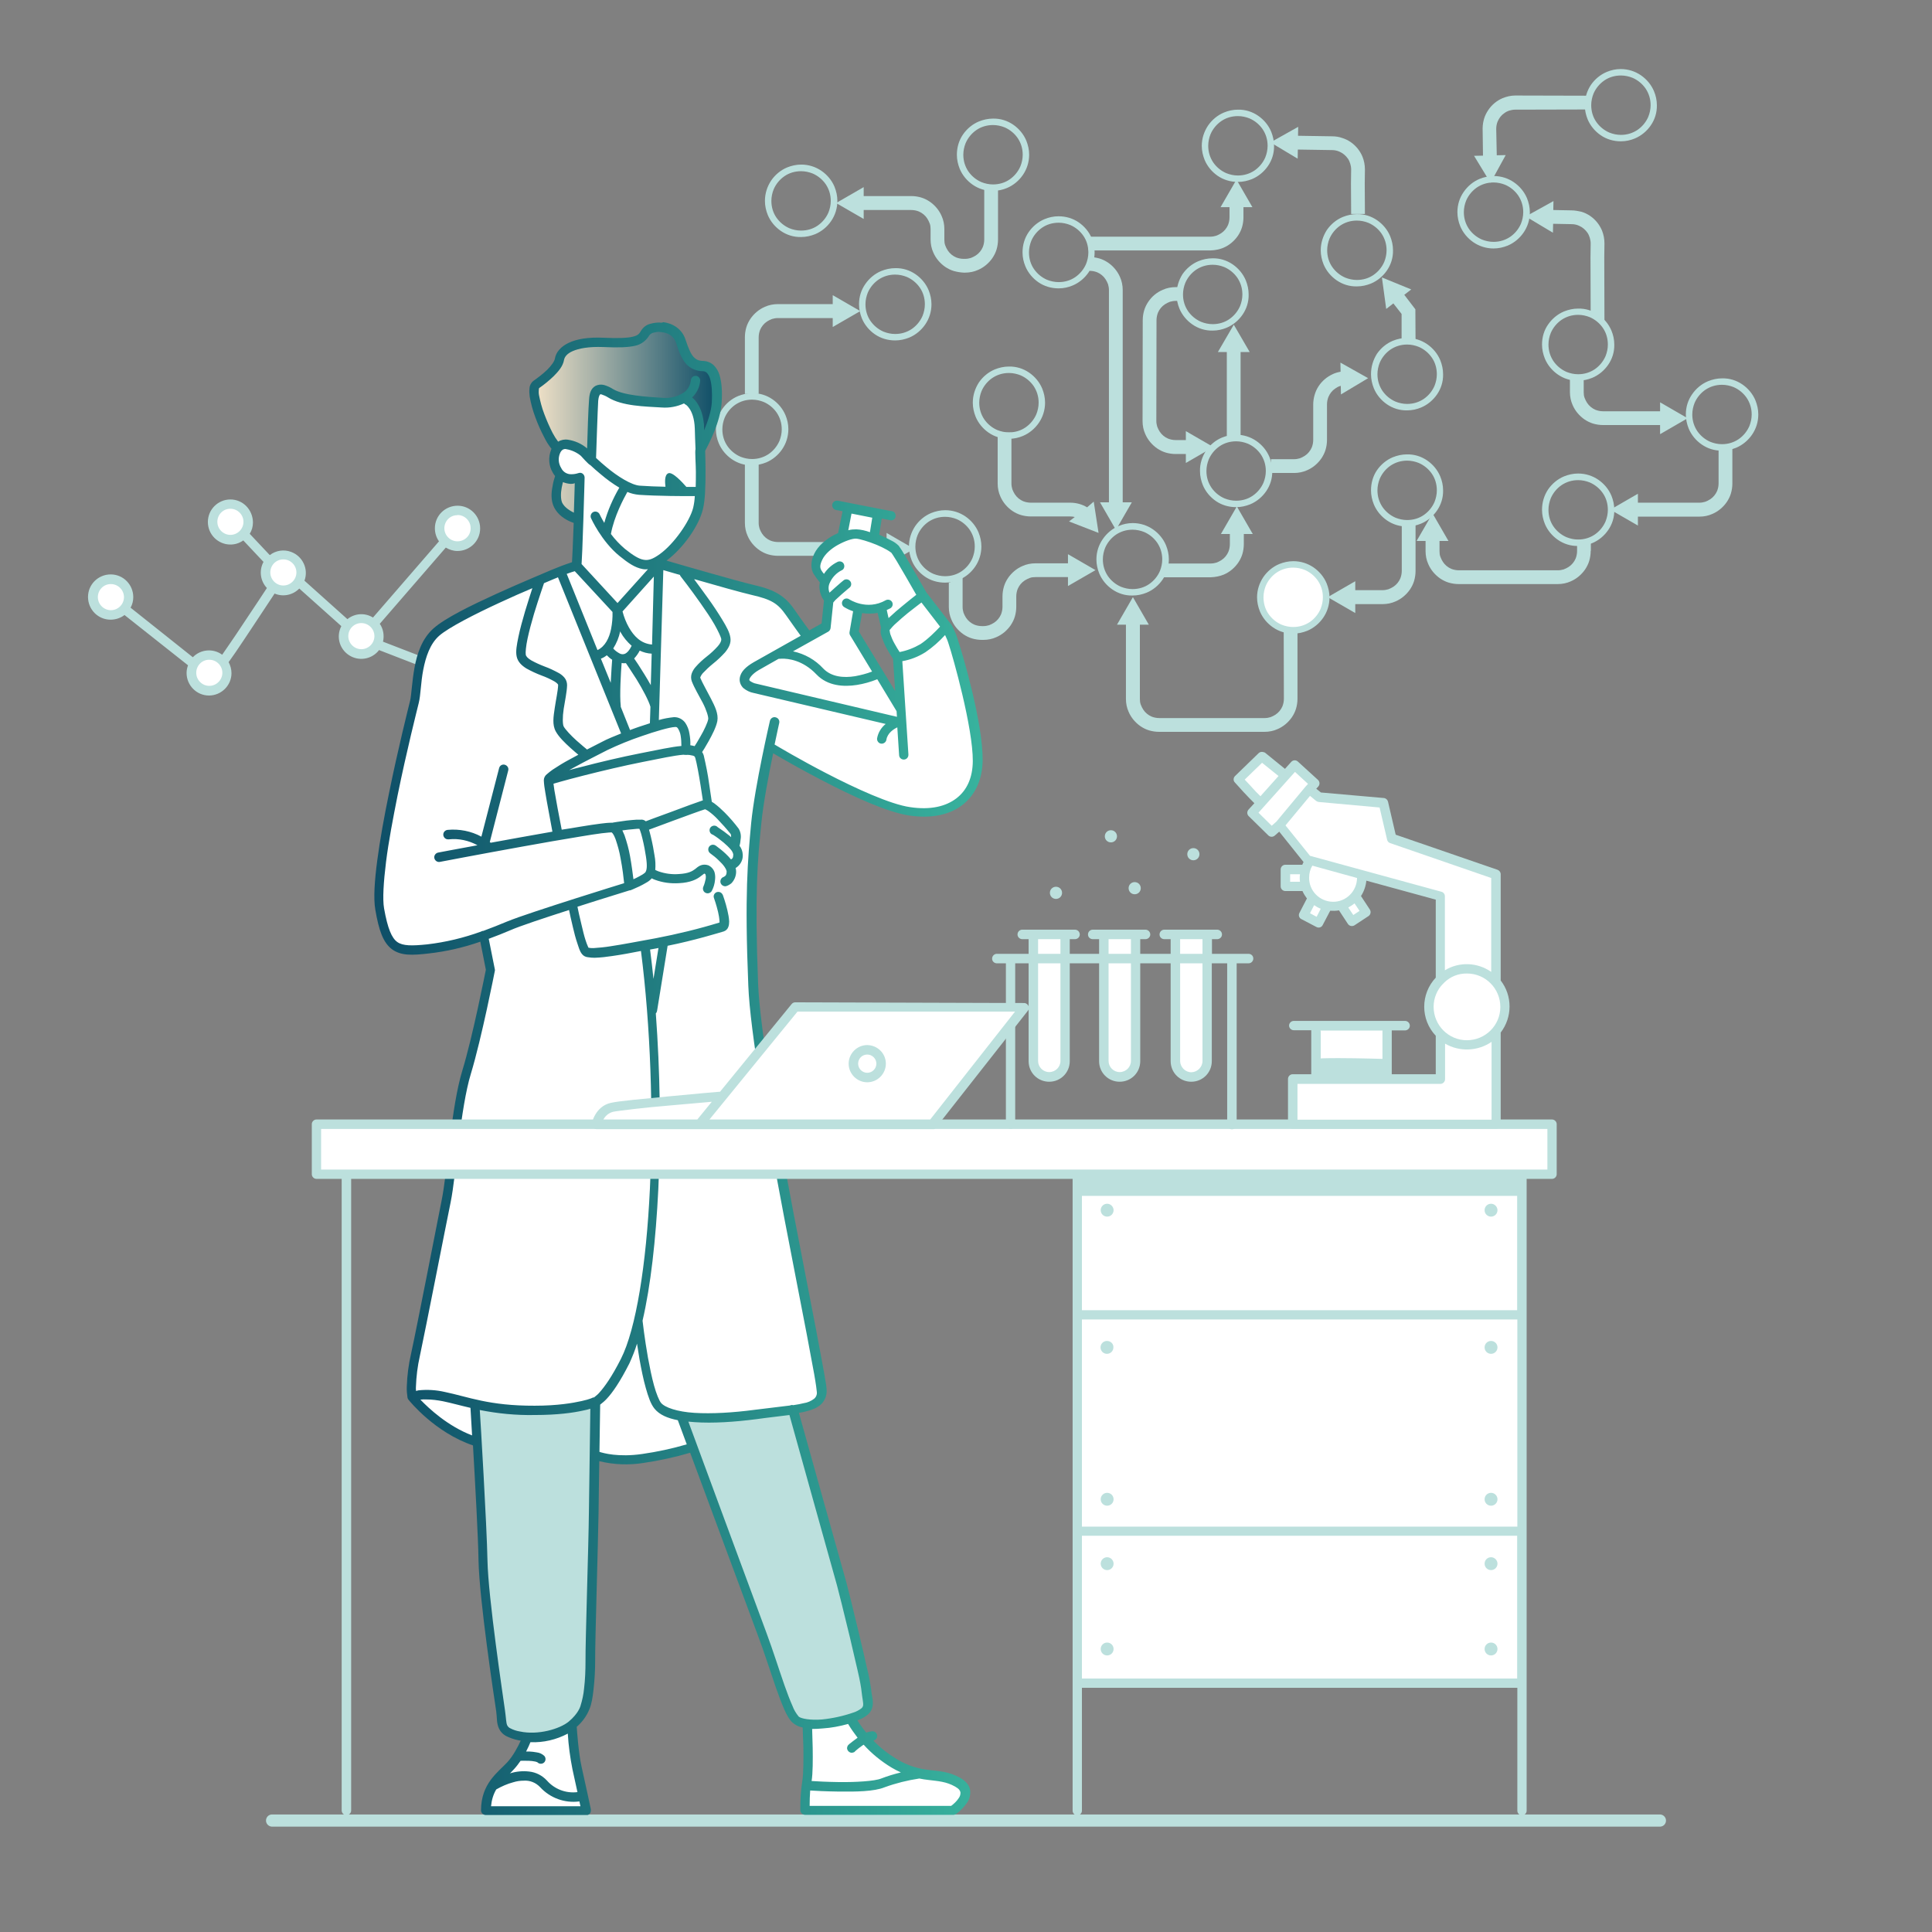 <svg xmlns="http://www.w3.org/2000/svg" xmlns:xlink="http://www.w3.org/1999/xlink" id="Layer_1" x="0px" y="0px" viewBox="0 0 1080 1080" style="enable-background:new 0 0 1080 1080;" xml:space="preserve"><rect x="0" y="0" width="1080" height="1080" fill="#808080" stroke="none"/><style type="text/css">	.st0{fill:#BCE0DD;}	.st1{fill:#FFFFFF;}	.st2{fill:url(#path1511_00000181784818251998718380000010358250944671693497_);}	.st3{fill:url(#path4971_00000000188688281023698700000016588779359732301981_);}</style><path id="path2916-3-4-2-0-6-1-0" class="st0" d="M151.9,1014.3c-1.9,0.1-3.3,1.7-3.2,3.6c0.1,1.7,1.5,3.1,3.2,3.2h776.2 c1.9-0.1,3.3-1.7,3.2-3.6c-0.1-1.7-1.5-3.1-3.2-3.2H151.9z"></path><g id="g3058">	<path id="path2940" class="st1" d="M71.9,333.8c0,5.5-4.5,9.9-10,9.9c-5.5,0-9.9-4.5-9.9-10c0-5.5,4.4-9.9,9.9-9.9  C67.4,323.8,71.9,328.2,71.9,333.8C71.9,333.7,71.9,333.8,71.9,333.8z"></path>	<path id="path2946" class="st1" d="M126.8,376.1c0,5.5-4.4,10-9.9,10s-10-4.4-10-9.9c0-5.5,4.4-10,9.9-10c0,0,0,0,0,0  C122.4,366.2,126.8,370.6,126.8,376.1L126.8,376.1z"></path>	<path id="path2950" class="st1" d="M168.3,320c0,5.5-4.5,9.9-10,9.9s-9.9-4.5-9.9-10c0-5.5,4.5-9.9,9.9-9.9  C163.8,310,168.3,314.5,168.3,320C168.3,320,168.3,320,168.3,320z"></path>	<path id="path2954" class="st1" d="M138.7,291.7c0,5.5-4.5,9.9-10,9.9c-5.5,0-9.9-4.5-9.9-9.9c0-5.5,4.5-9.9,9.9-9.9  C134.2,281.8,138.7,286.2,138.7,291.7C138.7,291.7,138.7,291.7,138.7,291.7z"></path>	<path id="path2958" class="st1" d="M211.9,355.6c0,5.5-4.5,9.9-10,9.9s-9.9-4.5-9.9-10c0-5.5,4.5-9.9,10-9.9  C207.5,345.6,211.9,350.1,211.9,355.6C211.9,355.6,211.9,355.6,211.9,355.6z"></path>	<path id="path2962" class="st1" d="M255.9,373.9c0,5.5-4.5,10-10,10c-5.5,0-10-4.5-10-10s4.5-9.9,10-9.9c0,0,0,0,0,0  C251.4,364,255.9,368.4,255.9,373.9C255.9,373.9,255.9,373.9,255.9,373.9z"></path>	<path id="path2966" class="st1" d="M265.7,295.2c0,5.5-4.5,9.9-10,9.9c-5.5,0-9.9-4.5-9.9-9.9c0-5.5,4.5-9.9,9.9-9.9  C261.2,285.3,265.7,289.7,265.7,295.2C265.7,295.2,265.7,295.2,265.7,295.2z"></path>	<path id="path2944" class="st0" d="M128.8,279.2c-6.9,0-12.6,5.6-12.6,12.6c0,6.9,5.6,12.6,12.6,12.6c0,0,0,0,0,0  c2.6,0,5.1-0.8,7.2-2.3l11.3,12c-2.6,4.8-1.8,10.7,1.9,14.6c-1.5,2.3-6.5,9.9-12.4,18.7c-3.4,5.1-6.8,10.3-9.5,14.1  c-1.3,1.9-2.3,3.4-3.1,4.5c-5-3.7-12.1-3.1-16.4,1.4L73,339.7c1-1.8,1.5-3.8,1.5-5.9c0-7-5.6-12.7-12.6-12.7s-12.7,5.6-12.7,12.6  s5.6,12.7,12.6,12.7c2.8,0,5.6-0.9,7.8-2.6l35.5,28.1c-0.5,1.4-0.8,2.8-0.8,4.3c0,6.9,5.6,12.6,12.5,12.6c6.9,0,12.6-5.6,12.6-12.5  c0-2.2-0.6-4.3-1.6-6.2c0.2-0.3,0.4-0.5,0.6-0.8c0.8-1.2,2-2.8,3.3-4.7c2.6-3.9,6.1-9,9.5-14.2c5.8-8.8,10.8-16.3,12.3-18.6  c4.7,2,10.2,0.9,13.8-2.8l23.5,21c-3.2,6.2-0.8,13.7,5.4,16.9c5.4,2.8,12,1.3,15.7-3.5l21.7,8.4c-1.3,6.9,3.3,13.4,10.1,14.7  c6.9,1.3,13.4-3.3,14.7-10.1s-3.3-13.4-10.1-14.7c-4.9-0.9-9.9,1.2-12.7,5.3l-21.5-8.3c0.8-3.4,0.2-7.1-1.8-10l36.9-42.6  c2,1.2,4.2,1.9,6.5,1.9c7,0,12.7-5.6,12.7-12.6c0-7-5.6-12.7-12.6-12.7c-7,0-12.7,5.6-12.7,12.6c0,2.6,0.8,5.2,2.3,7.3l-36.9,42.6  c-4.5-2.8-10.2-2.4-14.3,0.9l-24-21.5c2.4-6.5-1-13.7-7.5-16.1c-4-1.5-8.5-0.8-11.9,1.8l-11.2-11.9c1.2-1.9,1.8-4.1,1.8-6.4  C141.3,284.8,135.7,279.2,128.8,279.2z M128.8,284.4c4,0,7.3,3.3,7.3,7.3s-3.3,7.3-7.3,7.3s-7.3-3.3-7.3-7.3c0,0,0,0,0,0  c0-4,3.2-7.3,7.2-7.3C128.7,284.4,128.7,284.4,128.8,284.4L128.8,284.4z M255.8,287.9c4,0,7.3,3.3,7.3,7.4s-3.3,7.3-7.4,7.3  c-4,0-7.3-3.3-7.3-7.3c0-4,3.2-7.3,7.2-7.3C255.7,287.9,255.7,287.9,255.8,287.9L255.8,287.9z M158.4,312.7c4,0,7.3,3.3,7.3,7.3  s-3.3,7.3-7.3,7.3s-7.3-3.3-7.3-7.3C151.1,316,154.3,312.7,158.4,312.7C158.3,312.7,158.4,312.7,158.4,312.7z M62,326.5  c4,0,7.3,3.3,7.3,7.3s-3.3,7.3-7.3,7.3s-7.3-3.3-7.3-7.3c0-4,3.2-7.3,7.2-7.3C61.9,326.5,61.9,326.5,62,326.5L62,326.5z M202,348.3  c4,0,7.3,3.3,7.3,7.3s-3.3,7.3-7.3,7.3s-7.3-3.3-7.3-7.3c0,0,0,0,0,0C194.7,351.6,197.9,348.3,202,348.3  C201.9,348.3,202,348.3,202,348.3L202,348.3z M246,366.6c4,0,7.3,3.3,7.3,7.3s-3.3,7.3-7.3,7.3c-4,0-7.3-3.3-7.3-7.3  c0-4,3.2-7.3,7.2-7.3C245.9,366.6,245.9,366.6,246,366.6L246,366.6z M117,368.8c4,0,7.3,3.3,7.3,7.3s-3.3,7.3-7.3,7.3  s-7.3-3.3-7.3-7.3c0,0,0,0,0,0c0-4,3.2-7.3,7.2-7.3L117,368.8z"></path></g><g id="Livello_1-2_00000018936838803148404470000004447698656127781311_">	<path class="st0" d="M684.1,321.2c3.3-1.4,6.1-3.8,8.1-6.7c1-1.5,1.8-3.1,2.3-4.8c0.5-1.7,0.8-3.6,0.8-5.5v-5.7h5l-8.9-15.4  l-8.9,15.4h5v5.7c0,1.5-0.3,2.9-0.8,4.2c-0.8,1.9-2.2,3.6-3.9,4.7c-0.9,0.6-1.8,1-2.8,1.4c-1,0.3-2.1,0.5-3.2,0.5h-26.7v7.7h26.7  C679.5,322.6,681.9,322.1,684.1,321.2L684.1,321.2z"></path>	<path class="st0" d="M717.7,390.6c0,1.5-0.3,2.9-0.8,4.2c-0.8,1.9-2.2,3.6-3.9,4.7c-0.9,0.6-1.8,1-2.8,1.4c-1,0.3-2.1,0.5-3.2,0.5  h-59c-1.5,0-2.9-0.3-4.2-0.8c-1.9-0.8-3.6-2.2-4.7-3.9c-0.6-0.9-1-1.8-1.4-2.8s-0.5-2.1-0.5-3.2v-41.5h5l-8.9-15.4l-8.9,15.4h5  v41.5c0,2.5,0.5,5,1.5,7.2c1.4,3.3,3.8,6.1,6.7,8.1c1.5,1,3.1,1.8,4.8,2.3c1.7,0.5,3.6,0.8,5.5,0.8h59c2.5,0,5-0.5,7.2-1.5  c3.3-1.4,6.1-3.8,8.1-6.7c1-1.5,1.8-3.1,2.3-4.8c0.5-1.7,0.8-3.6,0.8-5.5v-38.2h-7.7L717.7,390.6L717.7,390.6z"></path>	<path class="st0" d="M597,314.9h-18.2c-2.5,0-5,0.5-7.2,1.5c-3.3,1.4-6.1,3.8-8.1,6.7c-1,1.5-1.8,3.1-2.3,4.8  c-0.5,1.7-0.8,3.6-0.8,5.5v5.8c0,1.5-0.3,2.9-0.8,4.2c-0.8,1.9-2.2,3.6-3.9,4.7c-0.9,0.6-1.8,1-2.8,1.4c-1,0.3-2.1,0.5-3.2,0.5  h-0.8c-1.5,0-2.9-0.3-4.2-0.8c-1.9-0.8-3.6-2.2-4.7-3.9c-0.6-0.9-1-1.8-1.4-2.8c-0.3-1-0.5-2.1-0.5-3.2v-16.7l-7.7,3.2v13.5  c0,2.5,0.5,5,1.5,7.2c1.4,3.3,3.8,6.1,6.7,8.1c1.5,1,3.1,1.8,4.8,2.3c1.7,0.5,3.6,0.8,5.5,0.8h0.8c2.5,0,5-0.5,7.2-1.5  c3.3-1.4,6.1-3.8,8.1-6.7c1-1.5,1.8-3.1,2.3-4.8s0.8-3.6,0.8-5.5v-5.8c0-1.5,0.3-2.9,0.8-4.2c0.8-1.9,2.2-3.6,3.9-4.7  c0.9-0.6,1.8-1,2.8-1.4s2.1-0.5,3.2-0.5H597v5l15.4-8.9l-15.4-8.9L597,314.9L597,314.9z"></path>	<path class="st0" d="M607.7,283.6c-2.8-1.7-6.1-2.6-9.5-2.6h-22c-1.5,0-2.9-0.3-4.2-0.8c-1.9-0.8-3.6-2.2-4.7-3.9  c-0.6-0.9-1-1.8-1.4-2.8c-0.3-1-0.5-2.1-0.5-3.2v-28.5h-7.7v28.5c0,2.5,0.5,5,1.5,7.2c1.4,3.3,3.8,6.1,6.7,8.1  c1.5,1,3.1,1.8,4.8,2.3c1.7,0.5,3.6,0.8,5.5,0.8h22c0.9,0,1.8,0.1,2.6,0.3l-3.2,2.5l16.5,6.4l-2.7-17.5L607.7,283.6L607.7,283.6z"></path>	<path class="st0" d="M627.6,280.8V162.1c0-2.5-0.5-5-1.5-7.2c-1.4-3.3-3.8-6.1-6.7-8.1c-1.5-1-3.1-1.8-4.8-2.3  c-1.7-0.5-3.6-0.8-5.5-0.8v7.7c1.5,0,2.9,0.3,4.2,0.8c1.9,0.8,3.6,2.2,4.7,3.9c0.6,0.9,1,1.8,1.4,2.8c0.3,1,0.5,2.1,0.5,3.2v118.7  h-5l8.9,15.4l8.9-15.4H627.6L627.6,280.8z"></path>	<path class="st0" d="M647.3,174.8c0.8-1.9,2.2-3.6,3.9-4.7c0.9-0.6,1.8-1,2.8-1.4c1-0.3,2.1-0.5,3.2-0.5h2.2v-7.7h-2.2  c-2.5,0-5,0.5-7.2,1.5c-3.3,1.4-6.1,3.7-8.1,6.7c-1,1.5-1.8,3.1-2.3,4.8c-0.5,1.7-0.8,3.6-0.8,5.5l-0.1,56.4l0,0  c0,2.6,0.5,5,1.5,7.2c1.4,3.3,3.8,6.1,6.7,8.1c1.5,1,3.1,1.8,4.8,2.3c1.7,0.5,3.6,0.8,5.5,0.8h5.7v5l15.4-8.9l-15.4-8.9v5h-5.7  c-1.5,0-2.9-0.3-4.2-0.8c-1.9-0.8-3.6-2.2-4.7-3.9c-0.6-0.9-1-1.8-1.4-2.8c-0.3-1-0.5-2.1-0.5-3.2l0.1-56.4  C646.5,177.6,646.8,176.1,647.3,174.8L647.3,174.8z"></path>	<path class="st0" d="M783.6,319.1c0,1.5-0.3,2.9-0.8,4.2c-0.8,1.9-2.2,3.6-3.9,4.7c-0.9,0.6-1.8,1-2.8,1.4c-1,0.3-2.1,0.5-3.2,0.5  h-15.3v-5l-15.4,8.9l15.4,8.9v-5h15.3c2.5,0,5-0.5,7.2-1.5c3.3-1.4,6.1-3.8,8.1-6.7c1-1.5,1.8-3.1,2.3-4.8c0.5-1.7,0.8-3.6,0.8-5.5  v-26.7h-7.7V319.1L783.6,319.1z"></path>	<path class="st0" d="M889.3,307.8l0-6l-7.7,0l0,6.1l0,0c0,0,0,0,0,0.1c0,1.5-0.3,2.9-0.8,4.2c-0.8,1.9-2.2,3.6-3.9,4.7  c-0.9,0.6-1.8,1-2.8,1.4c-1,0.3-2.1,0.5-3.2,0.5h-55.4c-1.5,0-2.9-0.3-4.2-0.8c-1.9-0.8-3.6-2.2-4.7-3.9c-0.6-0.9-1-1.8-1.4-2.8  s-0.5-2.1-0.5-3.2v-5.7h5l-8.9-15.4l-8.9,15.4h5v5.7c0,2.5,0.5,5,1.5,7.2c1.4,3.3,3.8,6.1,6.7,8.1c1.5,1,3.1,1.8,4.8,2.3  c1.7,0.5,3.6,0.8,5.5,0.8h55.4c2.5,0,5-0.5,7.2-1.5c3.3-1.4,6.1-3.8,8.1-6.7c1-1.5,1.8-3.1,2.3-4.8c0.5-1.7,0.8-3.6,0.8-5.5  C889.3,307.9,889.3,307.8,889.3,307.8L889.3,307.8L889.3,307.8z"></path>	<path class="st0" d="M960.7,249.1v21.1c0,1.5-0.3,2.9-0.8,4.2c-0.8,1.9-2.2,3.6-3.9,4.7c-0.9,0.6-1.8,1-2.8,1.4  c-1,0.3-2.1,0.5-3.2,0.5h-34.4v-5l-15.4,8.9l15.4,8.9v-5h34.4c2.5,0,5-0.5,7.2-1.5c3.3-1.4,6.1-3.8,8.1-6.7c1-1.5,1.8-3.1,2.3-4.8  c0.5-1.7,0.8-3.6,0.8-5.5v-21.1L960.7,249.1L960.7,249.1z"></path>	<path class="st0" d="M928,242.7l15.4-8.9l-15.4-8.9v5h-31.9c-1.5,0-2.9-0.3-4.2-0.8c-1.9-0.8-3.6-2.2-4.7-3.9  c-0.6-0.9-1-1.8-1.4-2.8s-0.5-2.1-0.5-3.2v-7.7h-7.7v7.7c0,2.5,0.5,5,1.5,7.2c1.4,3.3,3.8,6.1,6.7,8.1c1.5,1,3.1,1.8,4.8,2.3  c1.7,0.5,3.6,0.8,5.5,0.8h31.9L928,242.7L928,242.7z"></path>	<path class="st0" d="M878.6,117.6l-10.3-0.2l0.1-5l-15.5,8.6l15.2,9.1l0.1-5l10.3,0.2h0c1.5,0,2.9,0.3,4.2,0.9  c1.9,0.8,3.5,2.2,4.7,3.9c0.6,0.9,1,1.8,1.3,2.8s0.5,2.1,0.5,3.2v0.1l-0.1,7.7l0.1,33.3l7.7,2.1l-0.1-35.4l0.1-7.7l0,0  c0-0.1,0-0.1,0-0.2c0-2.5-0.5-5-1.4-7.2c-1.4-3.3-3.7-6.1-6.6-8.1c-1.5-1-3.1-1.8-4.8-2.3C882.3,118,880.4,117.6,878.6,117.6  L878.6,117.6z"></path>	<path class="st0" d="M878.5,117.6C878.5,117.6,878.5,117.6,878.5,117.6L878.5,117.6L878.5,117.6z"></path>	<path class="st0" d="M833.2,102.2l8.5-15.5l-5,0.1l-0.3-14.7V72c0-1.5,0.3-2.9,0.8-4.1c0.8-1.9,2.1-3.6,3.8-4.7  c0.8-0.6,1.8-1.1,2.8-1.4c1-0.3,2.1-0.5,3.2-0.5l0,0l40.3-0.1l0-7.7L847,53.4h0c-2.5,0-4.9,0.6-7.1,1.5c-3.3,1.4-6.1,3.8-8,6.7  c-1,1.5-1.8,3.1-2.3,4.8c-0.5,1.7-0.8,3.6-0.8,5.4c0,0.1,0,0.2,0,0.3l0,0L829,87l-5,0.1L833.2,102.2L833.2,102.2z"></path>	<path class="st0" d="M746.4,217.2c0.8-0.6,1.7-1.1,2.7-1.4c0.1,0,0.3-0.1,0.4-0.1l0.1,4.8l15.2-9.1l-15.5-8.7l0.1,5.1  c-1.6,0.3-3.1,0.7-4.5,1.4c-3.2,1.5-5.9,3.8-7.8,6.7c-1,1.5-1.7,3.1-2.2,4.8c-0.5,1.7-0.8,3.5-0.8,5.4v19.8c0,1.5-0.3,2.9-0.8,4.2  c-0.8,1.9-2.2,3.6-3.9,4.7c-0.9,0.6-1.8,1-2.8,1.4c-1,0.3-2.1,0.5-3.2,0.5h-12.9v7.7h12.9c2.5,0,5-0.5,7.2-1.5  c3.3-1.4,6.1-3.8,8.1-6.7c1-1.5,1.8-3.1,2.3-4.8c0.5-1.7,0.8-3.6,0.8-5.5V226c0-1.5,0.3-2.8,0.8-4.1  C743.4,220,744.7,218.3,746.4,217.2L746.4,217.2z"></path>	<polygon class="st0" points="693.5,245.3 693.5,196.8 698.6,196.8 689.7,181.5 680.8,196.8 685.8,196.8 685.8,245.3  "></polygon>	<polygon class="st0" points="778.9,169.6 783.5,175.5 783.5,191.3 791.3,191.2 791.2,172.9 785,164.8 788.9,161.8 772.5,155.1   774.9,172.7  "></polygon>	<path class="st0" d="M725.5,83.6l19.1,0.3h0c1.5,0,2.9,0.3,4.2,0.9c1.9,0.8,3.5,2.2,4.7,3.9c0.6,0.9,1,1.8,1.3,2.8  c0.3,1,0.5,2.1,0.5,3.2v0.1l-0.1,7.7l0.1,17.1l7.7,0l-0.1-17l0.1-7.7l0,0c0-0.1,0-0.1,0-0.2c0-2.5-0.5-5-1.4-7.2  c-1.4-3.3-3.7-6.1-6.6-8.1c-1.5-1-3.1-1.8-4.8-2.3c-1.7-0.6-3.6-0.9-5.5-0.9h0l-19.1-0.3l0.1-5l-15.5,8.7l15.2,9.1L725.5,83.6  L725.5,83.6z"></path>	<path class="st0" d="M683.9,138.5c3.3-1.4,6.1-3.8,8.1-6.7c1-1.5,1.8-3.1,2.3-4.8c0.5-1.7,0.8-3.6,0.8-5.5v-5.7h5l-8.9-15.4  l-8.9,15.4h5v5.7c0,1.5-0.3,2.9-0.8,4.2c-0.8,1.9-2.2,3.6-3.9,4.7c-0.9,0.6-1.8,1-2.8,1.4c-1,0.3-2.1,0.5-3.2,0.5h-68.1v7.7h68.1  C679.3,139.9,681.8,139.4,683.9,138.5L683.9,138.5z"></path>	<path class="st0" d="M538.7,152.4h0.8c2.5,0,5-0.5,7.2-1.5c3.3-1.4,6.1-3.8,8.1-6.7c1-1.5,1.8-3.1,2.3-4.8c0.5-1.7,0.8-3.6,0.8-5.5  v-29.7h-7.7v29.7c0,1.5-0.3,2.9-0.8,4.2c-0.8,1.9-2.2,3.6-3.9,4.7c-0.9,0.6-1.8,1-2.8,1.4c-1,0.3-2.1,0.5-3.2,0.5h-0.8  c-1.5,0-2.9-0.3-4.2-0.8c-1.9-0.8-3.6-2.2-4.7-3.9c-0.6-0.9-1-1.8-1.4-2.8s-0.5-2.1-0.5-3.2V128c0-2.5-0.5-5-1.5-7.2  c-1.4-3.3-3.8-6.1-6.7-8.1c-1.5-1-3.1-1.8-4.8-2.3c-1.7-0.5-3.6-0.8-5.5-0.8h-26.6v-5l-15.4,8.9l15.4,8.9v-5h26.6  c1.5,0,2.9,0.3,4.2,0.8c1.9,0.8,3.6,2.2,4.7,3.9c0.6,0.9,1,1.8,1.4,2.8s0.5,2.1,0.5,3.2v5.8c0,2.5,0.5,5,1.5,7.2  c1.4,3.3,3.8,6.1,6.7,8.1c1.5,1,3.1,1.8,4.8,2.3C535,152,536.8,152.3,538.7,152.4L538.7,152.4z"></path>	<path class="st0" d="M495.6,303h-60.7c-1.5,0-2.9-0.3-4.2-0.8c-1.9-0.8-3.6-2.2-4.7-3.9c-0.6-0.9-1-1.8-1.4-2.8  c-0.3-1-0.5-2.1-0.5-3.2v-32.8h-7.7v32.8c0,2.5,0.5,5,1.5,7.2c1.4,3.3,3.8,6.1,6.7,8.1c1.5,1,3.1,1.8,4.8,2.3  c1.7,0.5,3.6,0.8,5.5,0.8h60.7v5l15.4-8.9l-15.4-8.9V303L495.6,303z"></path>	<path class="st0" d="M424.1,188.6c0-1.5,0.3-2.9,0.8-4.2c0.8-1.9,2.2-3.6,3.9-4.7c0.9-0.6,1.8-1,2.8-1.4c1-0.3,2.1-0.5,3.2-0.5  h30.7v5l15.4-8.9l-15.4-8.9v5h-30.7c-2.5,0-5,0.5-7.2,1.5c-3.3,1.4-6.1,3.8-8.1,6.7c-1,1.5-1.8,3.1-2.3,4.8  c-0.5,1.7-0.8,3.6-0.8,5.5v31.7h7.7V188.6L424.1,188.6z"></path>	<g>		<defs>			<path id="SVGID_1_" d="M705.6,333.9c0,10.2,8.2,18.4,18.4,18.4s18.4-8.2,18.4-18.4c0-10.2-8.2-18.4-18.4-18.4    S705.6,323.8,705.6,333.9"></path>		</defs>		<use xlink:href="#SVGID_1_" style="overflow:visible;fill:#BCE0DD;"></use>		<clipPath id="SVGID_00000096764723070583058590000011715411162615799172_">			<use xlink:href="#SVGID_1_" style="overflow:visible;"></use>		</clipPath>	</g>	<path class="st0" d="M702.7,333.9c0,2.8,0.6,5.4,1.6,7.9c1.5,3.6,4.1,6.7,7.3,8.9c3.2,2.2,7.1,3.5,11.3,3.5c2.8,0,5.4-0.6,7.9-1.6  c3.6-1.5,6.7-4.1,8.9-7.3c2.2-3.2,3.5-7.1,3.5-11.3c0-2.8-0.6-5.4-1.6-7.9c-1.5-3.6-4.1-6.7-7.3-8.9c-3.2-2.2-7.1-3.5-11.3-3.5  c-2.8,0-5.4,0.6-7.9,1.6c-3.6,1.5-6.7,4.1-8.9,7.3C704,325.9,702.7,329.8,702.7,333.9c0,1,0.8,1.8,1.8,1.8s1.8-0.8,1.8-1.8  c0-2.3,0.5-4.5,1.3-6.5c1.3-3,3.4-5.5,6-7.3c2.7-1.8,5.8-2.8,9.3-2.8c2.3,0,4.5,0.5,6.5,1.3c3,1.3,5.5,3.4,7.3,6  c1.8,2.7,2.8,5.8,2.8,9.3c0,2.3-0.5,4.5-1.3,6.5c-1.3,3-3.4,5.5-6,7.3c-2.7,1.8-5.8,2.8-9.3,2.8c-2.3,0-4.5-0.5-6.5-1.3  c-3-1.3-5.5-3.4-7.3-6c-1.8-2.7-2.8-5.8-2.8-9.3c0-1-0.8-1.8-1.8-1.8S702.7,333,702.7,333.9z"></path>	<path class="st1" d="M706.3,333.9c0-2.3,0.5-4.5,1.3-6.5c1.3-3,3.4-5.5,6-7.3c2.7-1.8,5.8-2.8,9.3-2.8c2.3,0,4.5,0.5,6.5,1.3  c3,1.3,5.5,3.4,7.3,6c1.8,2.7,2.8,5.8,2.8,9.3c0,2.3-0.5,4.5-1.3,6.5c-1.3,3-3.4,5.5-6,7.3c-2.7,1.8-5.8,2.8-9.3,2.8  c-2.3,0-4.5-0.5-6.5-1.3c-3-1.3-5.5-3.4-7.3-6C707.3,340.6,706.3,337.4,706.3,333.9"></path>	<path class="st0" d="M571.6,141.1c0,2.8,0.6,5.4,1.6,7.8c1.5,3.6,4.1,6.7,7.3,8.9c3.2,2.2,7.1,3.4,11.3,3.4c2.8,0,5.4-0.6,7.8-1.6  c3.6-1.5,6.7-4.1,8.9-7.3c2.2-3.2,3.4-7.1,3.4-11.3c0-2.8-0.6-5.4-1.6-7.8c-1.5-3.6-4.1-6.7-7.3-8.9c-3.2-2.2-7.1-3.4-11.3-3.4  c-2.8,0-5.4,0.6-7.8,1.6c-3.6,1.5-6.7,4.1-8.9,7.3C572.8,133,571.6,136.9,571.6,141.1c0,1,0.8,1.8,1.8,1.8s1.8-0.8,1.8-1.8  c0-2.3,0.5-4.5,1.3-6.5c1.3-3,3.4-5.5,6-7.3c2.6-1.8,5.8-2.8,9.3-2.8c2.3,0,4.5,0.5,6.5,1.3c3,1.3,5.5,3.4,7.3,6  c1.8,2.6,2.8,5.8,2.8,9.3c0,2.3-0.5,4.5-1.3,6.5c-1.3,3-3.4,5.5-6,7.3c-2.6,1.8-5.8,2.8-9.3,2.8c-2.3,0-4.5-0.5-6.5-1.3  c-3-1.3-5.5-3.4-7.3-6c-1.8-2.6-2.8-5.8-2.8-9.3c0-1-0.8-1.8-1.8-1.8S571.6,140.1,571.6,141.1z"></path>	<path class="st0" d="M543.8,225.1c0,2.8,0.6,5.4,1.6,7.9c1.5,3.6,4.1,6.7,7.3,8.9c3.2,2.2,7.1,3.4,11.3,3.4c2.8,0,5.4-0.6,7.8-1.6  c3.6-1.5,6.7-4.1,8.9-7.3c2.2-3.2,3.5-7.1,3.5-11.3c0-2.8-0.6-5.4-1.6-7.9c-1.5-3.6-4.1-6.7-7.3-8.9c-3.2-2.2-7.1-3.5-11.3-3.4  c-2.8,0-5.4,0.6-7.9,1.6c-3.6,1.5-6.7,4.1-8.9,7.3C545.1,217.1,543.8,220.9,543.8,225.1c0,1,0.8,1.8,1.8,1.8s1.8-0.8,1.8-1.8  c0-2.3,0.5-4.5,1.3-6.5c1.3-3,3.4-5.5,6-7.3c2.7-1.8,5.8-2.8,9.3-2.8c2.3,0,4.5,0.5,6.5,1.3c3,1.3,5.5,3.4,7.3,6  c1.8,2.7,2.8,5.8,2.8,9.3c0,2.3-0.5,4.5-1.3,6.5c-1.3,3-3.4,5.5-6,7.3s-5.8,2.8-9.3,2.8c-2.3,0-4.5-0.5-6.5-1.3  c-3-1.3-5.5-3.4-7.3-6c-1.8-2.7-2.8-5.8-2.8-9.3c0-1-0.8-1.8-1.8-1.8S543.8,224.1,543.8,225.1L543.8,225.1z"></path>	<path class="st0" d="M814.7,118.6c0,2.8,0.6,5.4,1.6,7.9c1.5,3.6,4.1,6.7,7.3,8.9s7.1,3.5,11.3,3.5c2.8,0,5.4-0.6,7.9-1.6  c3.6-1.5,6.7-4.1,8.9-7.3c2.2-3.2,3.5-7.1,3.5-11.3c0-2.8-0.6-5.4-1.6-7.9c-1.5-3.6-4.1-6.7-7.3-8.9c-3.2-2.2-7.1-3.5-11.3-3.5  c-2.8,0-5.4,0.6-7.9,1.6c-3.6,1.5-6.7,4.1-8.9,7.3C815.9,110.6,814.7,114.5,814.7,118.6c0,1,0.8,1.8,1.8,1.8c1,0,1.8-0.8,1.8-1.8  c0-2.3,0.5-4.5,1.3-6.5c1.3-3,3.4-5.5,6-7.3c2.7-1.8,5.8-2.8,9.3-2.8c2.3,0,4.5,0.5,6.5,1.3c3,1.3,5.5,3.4,7.3,6  c1.8,2.7,2.8,5.8,2.8,9.3c0,2.3-0.5,4.5-1.3,6.5c-1.3,3-3.4,5.5-6,7.3c-2.7,1.8-5.8,2.8-9.3,2.8c-2.3,0-4.5-0.5-6.5-1.3  c-3-1.3-5.5-3.4-7.3-6c-1.8-2.7-2.8-5.8-2.8-9.3c0-1-0.8-1.8-1.8-1.8C815.5,116.9,814.7,117.7,814.7,118.6z"></path>	<path class="st0" d="M766.4,209.2c0,2.8,0.6,5.4,1.6,7.9c1.5,3.6,4.1,6.7,7.3,8.9c3.2,2.2,7.1,3.5,11.3,3.4c2.8,0,5.4-0.6,7.8-1.6  c3.6-1.5,6.7-4.1,8.9-7.3c2.2-3.2,3.5-7.1,3.4-11.3c0-2.8-0.6-5.4-1.6-7.9c-1.5-3.6-4.1-6.7-7.3-8.9c-3.2-2.2-7.1-3.5-11.3-3.5  c-2.8,0-5.4,0.6-7.9,1.6c-3.6,1.5-6.7,4.1-8.9,7.3C767.6,201.2,766.4,205,766.4,209.2c0,1,0.8,1.8,1.8,1.8c1,0,1.8-0.8,1.8-1.8  c0-2.3,0.5-4.5,1.3-6.5c1.3-3,3.4-5.5,6-7.3c2.7-1.8,5.8-2.8,9.3-2.8c2.3,0,4.5,0.5,6.5,1.3c3,1.3,5.5,3.4,7.3,6s2.8,5.8,2.8,9.3  c0,2.3-0.5,4.5-1.3,6.5c-1.3,3-3.4,5.5-6,7.3c-2.7,1.8-5.8,2.8-9.3,2.8c-2.3,0-4.5-0.5-6.5-1.3c-3-1.3-5.5-3.4-7.3-6  c-1.8-2.7-2.8-5.8-2.8-9.3c0-1-0.8-1.8-1.8-1.8C767.2,207.4,766.4,208.2,766.4,209.2L766.4,209.2z"></path>	<path class="st0" d="M671.8,81.5c0,2.8,0.6,5.4,1.6,7.9c1.5,3.6,4.1,6.7,7.3,8.9c3.2,2.2,7.1,3.4,11.3,3.4c2.8,0,5.4-0.6,7.9-1.6  c3.6-1.5,6.7-4.1,8.9-7.3c2.2-3.2,3.5-7.1,3.4-11.3c0-2.8-0.6-5.4-1.6-7.9c-1.5-3.6-4.1-6.7-7.3-8.9c-3.2-2.2-7.1-3.5-11.3-3.4  c-2.8,0-5.4,0.6-7.8,1.6c-3.6,1.5-6.7,4.1-8.9,7.3C673.1,73.5,671.8,77.4,671.8,81.5c0,1,0.8,1.8,1.8,1.8s1.8-0.8,1.8-1.8  c0-2.3,0.5-4.5,1.3-6.5c1.3-3,3.4-5.5,6-7.3s5.8-2.8,9.3-2.8c2.3,0,4.5,0.5,6.5,1.3c3,1.3,5.5,3.4,7.3,6c1.8,2.7,2.8,5.8,2.8,9.3  c0,2.3-0.5,4.5-1.3,6.5c-1.3,3-3.4,5.5-6,7.3c-2.7,1.8-5.8,2.8-9.3,2.8c-2.3,0-4.5-0.5-6.5-1.3c-3-1.3-5.5-3.4-7.3-6  c-1.8-2.7-2.8-5.8-2.8-9.3c0-1-0.8-1.8-1.8-1.8S671.9,80.6,671.8,81.5L671.8,81.5z"></path>	<path class="st0" d="M427.6,112.3c0,2.8,0.6,5.4,1.6,7.9c1.5,3.6,4.1,6.7,7.3,8.9c3.2,2.2,7.1,3.5,11.3,3.4c2.8,0,5.4-0.6,7.9-1.6  c3.6-1.5,6.7-4.1,8.9-7.3c2.2-3.2,3.5-7.1,3.5-11.3c0-2.8-0.6-5.4-1.6-7.9c-1.5-3.6-4.1-6.7-7.3-8.9c-3.2-2.2-7.1-3.5-11.3-3.5  c-2.8,0-5.4,0.6-7.9,1.6c-3.6,1.5-6.7,4.1-8.9,7.3C428.9,104.2,427.6,108.1,427.6,112.3c0,1,0.8,1.8,1.8,1.8c1,0,1.8-0.8,1.8-1.8  c0-2.3,0.5-4.5,1.3-6.5c1.3-3,3.4-5.5,6-7.3s5.8-2.8,9.3-2.8c2.3,0,4.5,0.5,6.5,1.3c3,1.3,5.5,3.4,7.3,6c1.8,2.7,2.8,5.8,2.8,9.3  c0,2.3-0.5,4.5-1.3,6.5c-1.3,3-3.4,5.5-6,7.3s-5.8,2.8-9.3,2.8c-2.3,0-4.5-0.5-6.5-1.3c-3-1.3-5.5-3.4-7.3-6s-2.8-5.8-2.8-9.3  c0-1-0.8-1.8-1.8-1.8S427.6,111.3,427.6,112.3L427.6,112.3z"></path>	<path class="st0" d="M612.9,312.7c0,2.8,0.6,5.4,1.6,7.9c1.5,3.6,4.1,6.7,7.3,8.9c3.2,2.2,7.1,3.5,11.3,3.4c2.8,0,5.4-0.6,7.9-1.6  c3.6-1.5,6.7-4.1,8.9-7.3c2.2-3.2,3.5-7.1,3.5-11.3c0-2.8-0.6-5.4-1.6-7.9c-1.5-3.6-4.1-6.7-7.3-8.9c-3.2-2.2-7.1-3.5-11.3-3.5  c-2.8,0-5.4,0.6-7.8,1.6c-3.6,1.5-6.7,4.1-8.9,7.3C614.2,304.6,612.9,308.5,612.9,312.7c0,1,0.8,1.8,1.8,1.8c1,0,1.8-0.8,1.8-1.8  c0-2.3,0.5-4.5,1.3-6.5c1.3-3,3.4-5.5,6-7.3c2.7-1.8,5.8-2.8,9.3-2.8c2.3,0,4.5,0.5,6.5,1.3c3,1.3,5.5,3.4,7.3,6  c1.8,2.7,2.8,5.8,2.8,9.3c0,2.3-0.5,4.5-1.3,6.5c-1.3,3-3.4,5.5-6,7.3s-5.8,2.8-9.3,2.8c-2.3,0-4.5-0.5-6.5-1.3  c-3-1.3-5.5-3.4-7.3-6c-1.8-2.7-2.8-5.8-2.8-9.3c0-1-0.8-1.8-1.8-1.8S612.9,311.7,612.9,312.7L612.9,312.7z"></path>	<path class="st0" d="M766.4,274.1c0,2.8,0.6,5.4,1.6,7.9c1.5,3.6,4.1,6.7,7.3,8.9c3.2,2.2,7.1,3.5,11.3,3.4c2.8,0,5.4-0.6,7.8-1.6  c3.6-1.5,6.7-4.1,8.9-7.3c2.2-3.2,3.5-7.1,3.4-11.3c0-2.8-0.6-5.4-1.6-7.8c-1.5-3.6-4.1-6.7-7.3-8.9c-3.2-2.2-7.1-3.5-11.3-3.4  c-2.8,0-5.4,0.6-7.9,1.6c-3.6,1.5-6.7,4.1-8.9,7.3C767.6,266,766.4,269.9,766.4,274.1c0,1,0.8,1.8,1.8,1.8c1,0,1.8-0.8,1.8-1.8  c0-2.3,0.5-4.5,1.3-6.5c1.3-3,3.4-5.5,6-7.3c2.7-1.8,5.8-2.8,9.3-2.8c2.3,0,4.5,0.5,6.5,1.3c3,1.3,5.5,3.4,7.3,6s2.8,5.8,2.8,9.3  c0,2.3-0.5,4.5-1.3,6.5c-1.3,3-3.4,5.5-6,7.3s-5.8,2.8-9.3,2.8c-2.3,0-4.5-0.5-6.5-1.3c-3-1.3-5.5-3.4-7.3-6  c-1.8-2.7-2.8-5.8-2.8-9.3c0-1-0.8-1.8-1.8-1.8C767.2,272.3,766.4,273.1,766.4,274.1L766.4,274.1z"></path>	<path class="st0" d="M480.2,170.1c0,2.8,0.6,5.4,1.6,7.9c1.5,3.6,4.1,6.7,7.3,8.9c3.2,2.2,7.1,3.4,11.3,3.4c2.8,0,5.4-0.6,7.9-1.6  c3.6-1.5,6.7-4.1,8.9-7.3c2.2-3.2,3.5-7.1,3.5-11.3c0-2.8-0.6-5.4-1.6-7.9c-1.5-3.6-4.1-6.7-7.3-8.9c-3.2-2.2-7.1-3.5-11.3-3.4  c-2.8,0-5.4,0.6-7.9,1.6c-3.6,1.5-6.7,4.1-8.9,7.3C481.4,162.1,480.2,165.9,480.2,170.1c0,1,0.8,1.8,1.8,1.8c1,0,1.8-0.8,1.8-1.8  c0-2.3,0.5-4.5,1.3-6.5c1.3-3,3.4-5.5,6-7.3c2.7-1.8,5.8-2.8,9.3-2.8c2.3,0,4.5,0.5,6.5,1.3c3,1.3,5.5,3.4,7.3,6s2.8,5.8,2.8,9.3  c0,2.3-0.5,4.5-1.3,6.5c-1.3,3-3.4,5.5-6,7.3c-2.7,1.8-5.8,2.8-9.3,2.8c-2.3,0-4.5-0.5-6.5-1.3c-3-1.3-5.5-3.4-7.3-6  s-2.8-5.8-2.8-9.3c0-1-0.8-1.8-1.8-1.8C481,168.3,480.2,169.1,480.2,170.1L480.2,170.1z"></path>	<path class="st0" d="M738.3,139.9c0,2.8,0.6,5.4,1.6,7.9c1.5,3.6,4.1,6.7,7.3,8.9c3.2,2.2,7.1,3.5,11.3,3.4c2.8,0,5.4-0.6,7.9-1.6  c3.6-1.5,6.7-4.1,8.9-7.3c2.2-3.2,3.5-7.1,3.4-11.3c0-2.8-0.6-5.4-1.6-7.9c-1.5-3.6-4.1-6.7-7.3-8.9c-3.2-2.2-7.1-3.5-11.3-3.4  c-2.8,0-5.4,0.6-7.9,1.6c-3.6,1.5-6.7,4.1-8.9,7.3C739.6,131.9,738.3,135.8,738.3,139.9c0,1,0.8,1.8,1.8,1.8c1,0,1.8-0.8,1.8-1.8  c0-2.3,0.5-4.5,1.3-6.5c1.3-3,3.4-5.5,6-7.3c2.7-1.8,5.8-2.8,9.3-2.8c2.3,0,4.5,0.5,6.5,1.3c3,1.3,5.5,3.4,7.3,6  c1.8,2.7,2.8,5.8,2.8,9.3c0,2.3-0.5,4.5-1.3,6.5c-1.3,3-3.4,5.5-6,7.3s-5.8,2.8-9.3,2.8c-2.3,0-4.5-0.5-6.5-1.3  c-3-1.3-5.5-3.4-7.3-6s-2.8-5.8-2.8-9.3c0-1-0.8-1.8-1.8-1.8C739.1,138.2,738.3,138.9,738.3,139.9"></path>	<path class="st0" d="M670.8,263.3c0,2.8,0.6,5.4,1.6,7.9c1.5,3.6,4.1,6.7,7.3,8.9c3.2,2.2,7.1,3.4,11.3,3.4c2.8,0,5.4-0.6,7.9-1.6  c3.6-1.5,6.7-4.1,8.9-7.3c2.2-3.2,3.5-7.1,3.4-11.3c0-2.8-0.6-5.4-1.6-7.9c-1.5-3.6-4.1-6.7-7.3-8.9c-3.2-2.2-7.1-3.5-11.3-3.5  c-2.8,0-5.4,0.6-7.9,1.6c-3.6,1.5-6.7,4.1-8.9,7.3C672,255.3,670.7,259.2,670.8,263.3c0,1,0.8,1.8,1.8,1.8s1.8-0.8,1.8-1.8  c0-2.3,0.5-4.5,1.3-6.5c1.3-3,3.4-5.5,6-7.3s5.8-2.8,9.3-2.8c2.3,0,4.5,0.5,6.5,1.3c3,1.3,5.5,3.4,7.3,6c1.8,2.7,2.8,5.8,2.8,9.3  c0,2.3-0.5,4.5-1.3,6.5c-1.3,3-3.4,5.5-6,7.3s-5.8,2.8-9.3,2.8c-2.3,0-4.5-0.5-6.5-1.3c-3-1.3-5.5-3.4-7.3-6  c-1.8-2.7-2.8-5.8-2.8-9.3c0-1-0.8-1.8-1.8-1.8S670.8,262.3,670.8,263.3L670.8,263.3z"></path>	<path class="st0" d="M400.2,240c0,2.8,0.6,5.4,1.6,7.8c1.5,3.6,4.1,6.7,7.3,8.9c3.2,2.2,7.1,3.5,11.3,3.4c2.8,0,5.4-0.6,7.9-1.6  c3.6-1.5,6.7-4.1,8.9-7.3c2.2-3.2,3.5-7.1,3.5-11.3c0-2.8-0.6-5.4-1.6-7.8c-1.5-3.6-4.1-6.7-7.3-8.9c-3.2-2.2-7.1-3.5-11.3-3.4  c-2.8,0-5.4,0.6-7.9,1.6c-3.6,1.5-6.7,4.1-8.9,7.3C401.5,232,400.2,235.9,400.2,240c0,1,0.8,1.8,1.8,1.8c1,0,1.8-0.8,1.8-1.8  c0-2.3,0.5-4.5,1.3-6.5c1.3-3,3.4-5.5,6-7.3c2.7-1.8,5.8-2.8,9.3-2.8c2.3,0,4.5,0.5,6.5,1.3c3,1.3,5.5,3.4,7.3,6  c1.8,2.7,2.8,5.8,2.8,9.3c0,2.3-0.5,4.5-1.3,6.5c-1.3,3-3.4,5.5-6,7.3c-2.7,1.8-5.8,2.8-9.3,2.8c-2.3,0-4.5-0.5-6.5-1.3  c-3-1.3-5.5-3.4-7.3-6s-2.8-5.8-2.8-9.3c0-1-0.8-1.8-1.8-1.8C401,238.3,400.2,239,400.2,240z"></path>	<path class="st0" d="M862,192.6c0,2.8,0.6,5.4,1.6,7.9c1.5,3.6,4.1,6.7,7.3,8.9c3.2,2.2,7.1,3.5,11.3,3.4c2.8,0,5.4-0.6,7.9-1.6  c3.6-1.5,6.7-4.1,8.9-7.3c2.2-3.2,3.5-7.1,3.4-11.3c0-2.8-0.6-5.4-1.6-7.8c-1.5-3.6-4.1-6.7-7.3-8.9c-3.2-2.2-7.1-3.5-11.3-3.4  c-2.8,0-5.4,0.6-7.9,1.6c-3.6,1.5-6.7,4.1-8.9,7.3C863.2,184.5,862,188.4,862,192.6c0,1,0.8,1.8,1.8,1.8c1,0,1.8-0.8,1.8-1.8  c0-2.3,0.5-4.5,1.3-6.5c1.3-3,3.4-5.5,6-7.3c2.7-1.8,5.8-2.8,9.3-2.8c2.3,0,4.5,0.5,6.5,1.3c3,1.3,5.5,3.4,7.3,6s2.8,5.8,2.8,9.3  c0,2.3-0.5,4.5-1.3,6.5c-1.3,3-3.4,5.5-6,7.3c-2.7,1.8-5.8,2.8-9.3,2.8c-2.3,0-4.5-0.5-6.5-1.3c-3-1.3-5.5-3.4-7.3-6  c-1.8-2.7-2.8-5.8-2.8-9.3c0-1-0.8-1.8-1.8-1.8S862,191.6,862,192.6L862,192.6z"></path>	<path class="st0" d="M862,285c0,2.8,0.6,5.4,1.6,7.9c1.5,3.6,4.1,6.7,7.3,8.9c3.2,2.2,7.1,3.5,11.3,3.4c2.8,0,5.4-0.6,7.9-1.6  c3.6-1.5,6.7-4.1,8.9-7.3c2.2-3.2,3.5-7.1,3.4-11.3c0-2.8-0.6-5.4-1.6-7.9c-1.5-3.6-4.1-6.7-7.3-8.9c-3.2-2.2-7.1-3.5-11.3-3.5  c-2.8,0-5.4,0.6-7.9,1.6c-3.6,1.5-6.7,4.1-8.9,7.3C863.2,276.9,862,280.8,862,285c0,1,0.8,1.8,1.8,1.8c1,0,1.8-0.8,1.8-1.8  c0-2.3,0.5-4.5,1.3-6.5c1.3-3,3.4-5.5,6-7.3c2.7-1.8,5.8-2.8,9.3-2.8c2.3,0,4.5,0.5,6.5,1.3c3,1.3,5.5,3.4,7.3,6s2.8,5.8,2.8,9.3  c0,2.3-0.5,4.5-1.3,6.5c-1.3,3-3.4,5.5-6,7.3c-2.7,1.8-5.8,2.8-9.3,2.8c-2.3,0-4.5-0.5-6.5-1.3c-3-1.3-5.5-3.4-7.3-6  s-2.8-5.8-2.8-9.3c0-1-0.8-1.8-1.8-1.8S862,284,862,285L862,285z"></path>	<path class="st0" d="M534.9,86.5c0,2.8,0.6,5.4,1.6,7.9c1.5,3.6,4.1,6.7,7.3,8.9c3.2,2.2,7.1,3.5,11.3,3.4c2.8,0,5.4-0.6,7.8-1.6  c3.6-1.5,6.7-4.1,8.9-7.3c2.2-3.2,3.5-7.1,3.5-11.3c0-2.8-0.6-5.4-1.6-7.9c-1.5-3.6-4.1-6.7-7.3-8.9c-3.2-2.2-7.1-3.5-11.3-3.4  c-2.8,0-5.4,0.6-7.9,1.6c-3.6,1.5-6.7,4.1-8.9,7.3C536.1,78.4,534.9,82.3,534.9,86.5c0,1,0.8,1.8,1.8,1.8s1.8-0.8,1.8-1.8  c0-2.3,0.5-4.5,1.3-6.5c1.3-3,3.4-5.5,6-7.3s5.8-2.8,9.3-2.8c2.3,0,4.5,0.5,6.5,1.3c3,1.3,5.5,3.4,7.3,6c1.8,2.7,2.8,5.8,2.8,9.3  c0,2.3-0.5,4.5-1.3,6.5c-1.3,3-3.4,5.5-6,7.3s-5.8,2.8-9.3,2.8c-2.3,0-4.5-0.5-6.5-1.3c-3-1.3-5.5-3.4-7.3-6  c-1.8-2.7-2.8-5.8-2.8-9.3c0-1-0.8-1.8-1.8-1.8C535.6,84.7,534.9,85.5,534.9,86.5"></path>	<path class="st0" d="M885.9,58.8c0,2.8,0.6,5.4,1.6,7.9c1.5,3.6,4.1,6.7,7.3,8.9c3.2,2.2,7.1,3.4,11.3,3.4c2.8,0,5.4-0.6,7.8-1.6  c3.6-1.5,6.7-4.1,8.9-7.3c2.2-3.2,3.5-7.1,3.4-11.3c0-2.8-0.6-5.4-1.6-7.8c-1.5-3.6-4.1-6.7-7.3-8.9c-3.2-2.2-7.1-3.5-11.3-3.5  c-2.8,0-5.4,0.6-7.8,1.6c-3.6,1.5-6.7,4.1-8.9,7.3C887.2,50.7,885.9,54.6,885.9,58.8c0,1,0.8,1.8,1.8,1.8c1,0,1.8-0.8,1.8-1.8  c0-2.3,0.5-4.5,1.3-6.5c1.3-3,3.4-5.5,6-7.3s5.8-2.8,9.3-2.8c2.3,0,4.5,0.5,6.5,1.3c3,1.3,5.5,3.4,7.3,6c1.8,2.7,2.8,5.8,2.8,9.3  c0,2.3-0.5,4.5-1.3,6.5c-1.3,3-3.4,5.5-6,7.3c-2.7,1.8-5.8,2.8-9.3,2.8c-2.3,0-4.5-0.5-6.5-1.3c-3-1.3-5.5-3.4-7.3-6  s-2.8-5.8-2.8-9.3c0-1-0.8-1.8-1.8-1.8C886.7,57,885.9,57.8,885.9,58.8"></path>	<path class="st0" d="M657.7,164.6c0,2.8,0.6,5.4,1.6,7.9c1.5,3.6,4.1,6.7,7.3,8.9c3.2,2.2,7.1,3.5,11.3,3.4c2.8,0,5.4-0.6,7.8-1.6  c3.6-1.5,6.7-4.1,8.9-7.3c2.2-3.2,3.5-7.1,3.4-11.3c0-2.8-0.6-5.4-1.6-7.9c-1.5-3.6-4.1-6.7-7.3-8.9c-3.2-2.2-7.1-3.5-11.3-3.4  c-2.8,0-5.4,0.6-7.9,1.6c-3.6,1.5-6.7,4.1-8.9,7.3C659,156.5,657.7,160.4,657.7,164.6c0,1,0.8,1.8,1.8,1.8s1.8-0.8,1.8-1.8  c0-2.3,0.5-4.5,1.3-6.5c1.3-3,3.4-5.5,6-7.3c2.7-1.8,5.8-2.8,9.3-2.8c2.3,0,4.5,0.5,6.5,1.3c3,1.3,5.5,3.4,7.3,6  c1.8,2.7,2.8,5.8,2.8,9.3c0,2.3-0.5,4.5-1.3,6.5c-1.3,3-3.4,5.5-6,7.3s-5.8,2.8-9.3,2.8c-2.3,0-4.5-0.5-6.5-1.3  c-3-1.3-5.5-3.4-7.3-6c-1.8-2.7-2.8-5.8-2.8-9.3c0-1-0.8-1.8-1.8-1.8S657.7,163.6,657.7,164.6L657.7,164.6z"></path>	<path class="st0" d="M508.1,305.5c0,2.8,0.6,5.4,1.6,7.9c1.5,3.6,4.1,6.7,7.3,8.9c3.2,2.2,7.1,3.4,11.3,3.4c2.8,0,5.4-0.6,7.9-1.6  c3.6-1.5,6.7-4.1,8.9-7.3c2.2-3.2,3.5-7.1,3.5-11.3c0-2.8-0.6-5.4-1.6-7.9c-1.5-3.6-4.1-6.7-7.3-8.9c-3.2-2.2-7.1-3.5-11.3-3.5  c-2.8,0-5.4,0.6-7.9,1.6c-3.6,1.5-6.7,4.1-8.9,7.3C509.4,297.4,508.1,301.3,508.1,305.5c0,1,0.8,1.8,1.8,1.8c1,0,1.8-0.8,1.8-1.8  c0-2.3,0.5-4.5,1.3-6.5c1.3-3,3.4-5.5,6-7.3c2.7-1.8,5.8-2.8,9.3-2.8c2.3,0,4.5,0.5,6.5,1.3c3,1.3,5.5,3.4,7.3,6  c1.8,2.7,2.8,5.8,2.8,9.3c0,2.3-0.5,4.5-1.3,6.5c-1.3,3-3.4,5.5-6,7.3s-5.8,2.8-9.3,2.8c-2.3,0-4.5-0.5-6.5-1.3  c-3-1.3-5.5-3.4-7.3-6c-1.8-2.7-2.8-5.8-2.8-9.3c0-1-0.8-1.8-1.8-1.8C508.9,303.7,508.1,304.5,508.1,305.5"></path>	<path class="st0" d="M942.4,231.7c0,2.8,0.6,5.4,1.6,7.9c1.5,3.6,4.1,6.7,7.3,8.9c3.2,2.2,7.1,3.5,11.3,3.4c2.8,0,5.4-0.6,7.9-1.6  c3.6-1.5,6.7-4.1,8.9-7.3c2.2-3.2,3.5-7.1,3.5-11.3c0-2.8-0.6-5.4-1.6-7.9c-1.5-3.6-4.1-6.7-7.3-8.9c-3.2-2.2-7.1-3.5-11.3-3.4  c-2.8,0-5.4,0.6-7.9,1.6c-3.6,1.5-6.7,4.1-8.9,7.3C943.6,223.7,942.4,227.5,942.4,231.7c0,1,0.8,1.8,1.8,1.8c1,0,1.8-0.8,1.8-1.8  c0-2.3,0.5-4.5,1.3-6.5c1.3-3,3.4-5.5,6-7.3c2.7-1.8,5.8-2.8,9.3-2.8c2.3,0,4.5,0.5,6.5,1.3c3,1.3,5.5,3.4,7.3,6  c1.8,2.7,2.8,5.8,2.8,9.3c0,2.3-0.5,4.5-1.3,6.5c-1.3,3-3.4,5.5-6,7.3c-2.7,1.8-5.8,2.8-9.3,2.8c-2.3,0-4.5-0.5-6.5-1.3  c-3-1.3-5.5-3.4-7.3-6c-1.8-2.7-2.8-5.8-2.8-9.3c0-1-0.8-1.8-1.8-1.8C943.2,229.9,942.4,230.7,942.4,231.7"></path></g><g id="g5017_00000022548009193826536990000017033718922920811937_">	<path id="path5007_00000142855108057650617210000000107444525458780317_" class="st1" d="M472.1,960.5l-19.8,1.1  c2.4,5.3-0.9,48.5-0.9,48.5h84.7c0,0,6-8.3,1.5-12.5s-18.9-1.9-29.9-7.2S472.1,960.5,472.1,960.5z"></path>	<path id="path5005_00000040556183309081275830000016429610431487428015_" class="st1" d="M317.7,960.4c0,0-19.4,1.3-23.4,13.5  S280.9,989,277,996.6c-2.3,4.4-3.7,9.2-4.1,14.1c0,0.7,55.4,0,55.4,0s-8.3-35.6-8.9-41.8S317.7,960.4,317.7,960.4z"></path>			<linearGradient id="path1511_00000162317914520109544030000018071709481546628247_" gradientUnits="userSpaceOnUse" x1="300.698" y1="236.959" x2="400.155" y2="236.959">		<stop offset="0" style="stop-color:#EDDFC6"></stop>		<stop offset="1" style="stop-color:#0E4E67"></stop>	</linearGradient>			<path id="path1511_00000130648761297546352970000008176823752373173152_" style="fill:url(#path1511_00000162317914520109544030000018071709481546628247_);" d="  M370.6,184.2c-4.2-0.1-8.6,2.7-13.2,5.4c-6.9,4-21.8,0.5-35.8,2.9s-8.6,10.6-14.3,14.5s-7.2,6.6-6.3,18.8s8.5,23.2,13.5,23.6  s13.4,6.2,13.4,6.2s3.4-25.1,3.3-33.9s10-0.9,21.8,2.9s20.2-1.9,31.2-0.3s9.3,21.1,9.3,21.1c3.4-7.9,5.6-16.3,6.6-24.9  c1.5-13.6-5.9-14-11.8-14.5s-5-12.5-11.1-18.8C375.4,185.5,373.1,184.3,370.6,184.2z M313,266.8c0,0-4,11.8-0.2,17.5  c2.1,3.3,5.7,5.3,9.6,5.4l0.9-22.5L313,266.8z"></path>	<path id="path4978_00000042710992423137610040000008848387118896284307_" class="st1" d="M336.4,218.6c-2.7,0.1-4.6,3.3-4.7,12.9  l-1.9,24.5c0,0-9.1-11-15.1-7.2c-4.7,3-6.1,9.3-3.1,14c0.2,0.4,0.5,0.7,0.8,1.1c3.4,3.7,10.8,3.3,10.8,3.3l-1.2,48.8  c0,0-35,14.1-51.6,22.1s-25.8,11.9-32.3,23.1s-5,22.9-8.9,38.8s-11.9,55.7-14.4,69.7s-3.5,29-1.8,40.9s5.1,18.5,15.4,20.1  c10.3,1.5,40.7-7.2,40.7-7.2s4.5,12.5,4,19.7s-8.6,40.4-8.6,40.4s-9.5,40.4-10.8,52.2s-5.6,43.5-8.6,56.6s-15.2,69.7-15.2,75.4  s0.3,12.2,2.6,16.5s20.4,16.8,28.9,19.3s62.5,14.1,89,12.9s50.5-12.5,63.6-13.6s17.1-12.6,24.9-14.2s19.9-0.4,20.4-11.7  s-18.1-95-18.2-96.8s-16-90.5-16-90.5s-5.7-59-5-84.5c0.7-25.5,2.4-55,6.3-69.1s4.4-18,4.4-18s48.7,30.6,69.9,33.5  s44.2,5.1,45.7-25.8s-13.7-69.8-17-75.1s-20.3-27.8-22.9-32.6s-15.5-15.8-15.5-15.8s-3.7-2.8-2.7-6.2c0.9-3.4,1.7-9.1,0.5-9.8  s-13.6-3.4-15.1-1c-1.5,2.4-3.3,14.8-3.3,15.1s-11.9,4.8-14.3,11.4c-2.4,6.7,5.4,15.4,5.6,19.2c0.2,6,0,12-0.5,17.9  c-0.4,3.2-9.1,6.9-9.1,6.9s-11.1-16.8-17.2-20.7s-23.4-8.8-33.7-11.1s-33.8-9.5-33.8-9.5s12.1-9.6,16.3-16.7  c4.2-7.1,7.1-17.9,8.3-25.6s-0.6-25.9-0.5-26.1s-0.8-16.8-4.7-20.3s-3.8-1.2-12.7-0.9s-29.4-1.6-33.8-4.8  C339.3,219.3,337.9,218.7,336.4,218.6z M492.4,339.4c0.9,5.7,2.1,11.3,3.5,16.9c1.1,4,3,7.6,5.6,10.8l1.5,28.1l-25.4-41.7l2-14.1  L492.4,339.4z"></path>	<path id="path4993_00000010305934221525465590000002427468777566178492_" class="st0" d="M443.2,787.9l-62,4.7l63.7,168.9  c0,0,11.9,4.2,23.6,2.8s17.7-11.3,17.9-12.9s-19.8-79.1-19.8-79.1L443.2,787.9z"></path>	<path id="path4991_00000063616828094486185390000003029488588560105862_" class="st0" d="M332.8,783.6c0,0-30.2,9.7-67.1,2.6  l5,85.3l11.4,98.1c10,3.1,20.8,2.4,30.3-1.9c16.3-7.2,16.6-23.9,17-25.6S332.8,783.6,332.8,783.6z"></path>			<linearGradient id="path4971_00000054947363455508967310000016377175372120390305_" gradientUnits="userSpaceOnUse" x1="209.07" y1="597.639" x2="549.201" y2="597.639">		<stop offset="0" style="stop-color:#0E4E67"></stop>		<stop offset="1" style="stop-color:#38B39E"></stop>	</linearGradient>			<path id="path4971_00000015345977862811339580000004393102645204058547_" style="fill:url(#path4971_00000054947363455508967310000016377175372120390305_);" d="  M368.8,180.3c-1.8,0-3.5,0.2-5.2,0.7c-2.2,0.5-4,1.9-5.2,3.8c-1.1,1.9-1.8,2.7-4.6,3.4s-7.9,1-16.3,0.6c-8.7-0.4-15,0.7-19.5,2.8  s-7.2,5.3-7.8,8.8c-0.2,1.5-1.9,3.9-4.3,6.3c-2.4,2.3-5,4.3-7.7,6.2c-1.3,1-2.1,2.5-2.2,4.1c-0.2,1.6-0.1,3.2,0.1,4.7  c0.7,3.9,1.7,7.7,3.1,11.4c1.4,3.9,3.1,7.7,5,11.3c1.1,2.3,2.5,4.5,4.1,6.5l-0.2,0.5c-1.7,4.2-1.4,8.9,0.9,12.8  c0.4,0.7,0.8,1.3,1.3,1.9c-0.6,1.8-1.1,3.7-1.4,5.6c-0.7,3.5-1.1,7.9,0.8,11.8c2.9,5.8,8.9,8.1,11,8.8c-0.2,5.4-0.4,10.9-0.6,15.1  c-0.1,2.4-0.2,4.4-0.3,5.9c0,0.4,0,0.7-0.1,1c-4,1.3-7.9,2.8-11.7,4.4c-3.1,1.4-16.6,6.9-30.6,13.3s-28.6,13.5-35.1,19.3  s-9.2,14.3-10.6,22s-1.7,15.2-2.4,18.2c-0.9,3.7-6.8,27-11.9,52.2c-2.6,12.6-5,25.8-6.5,37.2s-2.2,21.2-1.1,27.6  c2,11.7,4.4,18.5,9.4,22.2c5.1,3.7,11.6,3.3,20.4,2.3c9.8-1.1,19.5-3.3,28.9-6.6l3.1,15.7c-0.2,0.9-7.3,37.3-13.2,56.5  c-3.1,10.2-5.2,24.5-6.9,38.2s-3.1,26.8-4.6,34.1c-3,15.1-13.6,69.7-17.1,85.8c-1.4,6-2.2,12.2-2.4,18.4c-0.1,2.1,0.1,4.2,0.4,6.2  c0.1,0.5,0.3,0.9,0.6,1.2c0.7,0.9,14.8,18.3,36,25.5c1.2,21,2.9,51,3.1,64.3c0.4,21.7,8.7,76.6,9.9,84.4c0.5,3.7,0.1,6.6,1.6,9.7  c0.8,1.7,2.2,3.1,3.8,4c2.2,1.1,4.5,1.9,6.9,2.4c0.5,0.1,0.9,0.2,1.4,0.2c-1.5,3.3-4.2,8.5-7.5,12.1c-5.3,5.7-14.7,11.9-14.7,26.9  c0,1.4,1.2,2.6,2.6,2.6c0,0,0,0,0,0h56.8h0.1l0,0h0.1l0.2-0.1l0,0h0.1l0,0c0.4-0.2,0.7-0.4,0.9-0.7l0,0c0.2-0.2,0.3-0.4,0.4-0.7  l0,0c0.1-0.3,0.2-0.6,0.2-0.9v-0.1c0-0.1,0-0.3,0-0.5l0,0v-0.2c0-0.1-3.1-14.4-5.2-23.8c-1.7-7.7-2.5-19.3-2.7-22.3  c3.1-2.7,5.6-6.1,7.1-9.9c1.1-2.5,1.8-6.3,2.3-11.1c0.6-5.3,0.9-10.6,0.9-15.9c-0.1-10.2,1.6-64.3,1.9-83.2  c0.1-7,0.2-18.1,0.4-28.4c8.1,2,16.5,2.3,24.7,1c8.8-1.3,17.6-3.2,26.1-5.7c9.2,24.7,32.1,86.7,37.9,102.2c3.5,9.3,6.9,20,10,29  c1.6,4.5,3.1,8.6,4.6,12s2.9,6,4.8,7.7c1.6,1.4,3.5,2.3,5.6,2.7c0.1,1.8,0.2,5.8,0.4,11.1c0.1,6.9,0,14.8-0.5,18  c-0.9,5.6-1.3,11.3-1.2,17.1c0,1.4,1.2,2.6,2.6,2.6h83c0.5,0,1.1-0.2,1.5-0.5c2.4-1.7,4.4-3.9,6.1-6.3c1.4-2,2-4.5,1.7-7  c-0.4-2.7-2.4-5.1-5.6-6.9c-6-3.4-11.5-3.7-16.8-4.3c-1.5-0.2-3.1-0.4-4.7-0.7c-0.3-0.1-0.6-0.2-0.9-0.2c-4.6-1-9-2.8-13.1-5.3  c-4.8-2.9-9.1-6.3-13-10.3c1.4-0.3,2.4-1.6,2.1-3c-0.2-1.3-1.3-2.2-2.6-2.2h-0.2c-1.1,0.1-2.2,0.4-3.3,0.7  c-1.8-2.2-3.4-4.4-4.9-6.8c2.1-0.7,4.1-1.8,5.9-3.3c1.4-1.2,2.3-2.9,2.6-4.7c0.5-3.3-0.6-6.1-0.8-9.2c-0.6-4-1.3-7.9-2.3-11.8  c-1.2-5.5-2.8-12.3-4.4-19c-3.2-13.4-6.4-26.4-7.2-29.2c-1.4-4.7-24.9-89.1-26.5-94.7c1.5-0.3,3-0.5,4.2-0.9c3.3-0.8,6-1.9,8.1-3.8  c2.1-2,3.3-4.8,3.2-7.7c0-2-0.6-5.4-1.6-11s-2.4-13.1-4.1-22c-3.4-17.8-8-41.1-12.7-65.7c-9.3-49.2-18.9-103.6-19.9-128.6  c-2-50.9-0.3-69.4,1.8-90c1.1-11.1,4.1-26.9,6.6-39c4.6,2.7,15.3,8.9,27.7,15.3c16.5,8.6,35.8,17.6,48.5,19.5  c12.3,1.8,22.5-0.4,29.7-6s11.1-14.4,11.2-24.9c0.2-20.8-11.2-59.4-13.8-67.2c-0.8-2.6-1.8-5.1-3.1-7.6c-0.3-0.5-0.6-1.1-1-1.6  c-0.1-0.1-0.2-0.2-0.3-0.3l-13.3-17.2c-0.2-0.3-3.3-5.9-6.8-11.9c-1.8-3.1-3.7-6.3-5.2-8.8c-1-1.8-2.2-3.6-3.4-5.3  c-1.2-1.2-2.6-2.2-4.1-2.9c-1.8-1-3.9-2-6.2-3l-0.6-0.3l1.4-9l3.2,0.6l1,0.2c0.2,0.1,0.6,0.1,0.3,0.1c1.4,0.4,2.9-0.4,3.2-1.8  s-0.4-2.9-1.8-3.2c-0.2-0.1-0.4-0.1-0.7-0.1l-1.1-0.2l-3.5-0.7l-10.3-2l-14.8-2.9c-0.1,0-0.3,0-0.5,0c-1.4-0.1-2.7,1.1-2.7,2.5  c0,1.3,0.9,2.5,2.2,2.7l3.6,0.7l-2.5,12.2c-0.8,0.4-1.7,0.8-2.5,1.2c-4.4,2.4-8.7,5.9-10.9,10.5c-2.1,4.4-1.8,8.3-0.4,10.9  c1.1,1.8,2.3,3.4,3.6,5c-0.5,2.4-0.2,4.9,0.7,7.2c0.4,1,0.9,1.9,1.5,2.8l0.1,0.1l-1.3,12.8l-6.9,3.9c-0.6-0.8-4.1-5.5-8.5-11.9  c-5.1-7.3-10.8-10.8-22.2-13.4c-9.4-2.2-40.9-11.3-49.1-13.7c9.1-6.8,17.9-19,20.3-28.6c1.3-5,1.5-13,1.5-21.7  c0-3.7-0.1-7.5-0.2-11.1c2-3.7,8.5-16.1,9.2-26.9c0.4-6,0.1-11.3-1.2-15.5c-0.6-2-1.7-3.9-3.2-5.4c-1.6-1.5-3.6-2.3-5.7-2.4  c-2.8-0.1-4.1-0.7-5.6-2.3s-2.9-4.8-4.5-9.7c-2-6.1-7.4-9.1-12.4-9.7C370,180.5,369.4,180.4,368.8,180.3L368.8,180.3z M368.7,185.6  L368.7,185.6c0.4,0,0.9,0,1.3,0.1c3.5,0.4,6.7,2.1,8,6.1c1.6,5.2,3.2,8.9,5.5,11.6c2.4,2.6,5.8,4.1,9.3,4.1c0.9,0,1.7,0.3,2.3,0.9  c0.8,0.9,1.5,2,1.8,3.2c1,3.1,1.3,7.9,1,13.5c-0.3,4.8-2.3,10.6-4.3,15.5c0-0.4,0-1,0-1.3c-0.2-6.8-2-11.2-3.9-14  c-0.8-1.2-1.7-2.2-2.8-3.1c2.6-2.5,4.2-5.8,4.5-9.3c0.1-1.4-1-2.7-2.4-2.8c0,0,0,0,0,0h-0.2c-1.4,0-2.5,1.1-2.6,2.4  c-0.3,3.1-2,5.9-4.7,7.4c-3.3,2-7.2,2.8-11,2.5c-9.6-0.6-22-1.4-27.8-4.9c-1.6-1-3.3-1.8-5.1-2.3c-1.6-0.4-3.2-0.2-4.7,0.5  c-2.8,1.6-3.4,4.6-3.6,7.6c-0.4,4.5-0.9,19.6-1.1,27.4l-0.2-0.2c-3-2.5-6.6-4.1-10.5-4.7c-1.9-0.3-3.9,0.1-5.5,1.1  c-1.2-1.6-2.2-3.2-3.1-4.9c-1.8-3.5-3.3-7-4.7-10.7c-1.3-3.4-2.2-6.9-2.9-10.4c-0.2-1.1-0.2-2.2-0.1-3.3c0.1-0.5,0.2-0.6,0.1-0.6  c2.9-2,5.6-4.2,8.2-6.7c2.7-2.7,5.2-5.6,5.8-9.1c0.3-1.5,1.4-3.4,4.8-4.9s8.9-2.6,17.1-2.3c8.5,0.4,13.9,0.2,17.8-0.7  c3.4-0.7,6.3-2.9,8-5.9c0.6-0.7,1.4-1.2,2.2-1.4c1.1-0.3,2.3-0.5,3.5-0.5L368.7,185.6z M335.6,220.4c0.2,0,0.5,0,0.7,0.1  c1.2,0.4,2.4,0.9,3.5,1.6c8,5,20.8,5.1,30.2,5.7c4.3,0.3,8.5-0.5,12.4-2.3c0.2,0.3,0.5,0.5,0.9,0.7c0,0,0.8,0.3,2.1,2.2  s2.8,5.3,3,11.2c0.1,3.3,0.2,7.2,0.4,11.5c-0.4,0.8,0.2,9.1,0.2,12.5c0,3,0,5.9-0.1,8.6c-1.1,0-3,0-5.2,0  c-2.1-2.4-7.9-8.8-10.2-7.6c-2.1,1-1.8,5-1.5,7.5c-5-0.1-10.1-0.3-14.3-0.6c-4.7-0.3-12.5-5.2-18.6-10.3c-2.2-1.8-4.2-3.6-5.9-5.2  c0.1-2.8,0.9-27.4,1.2-32c0.2-2.4,0.9-3.4,1-3.4C335.5,220.4,335.6,220.4,335.6,220.4L335.6,220.4z M316,251L316,251  c0.2,0,0.4,0,0.6,0.1c3,0.5,5.8,1.8,8.1,3.7c0.2,0.2,4.4,5,5.3,5.2c1.7,1.6,3.6,3.3,5.8,5.1c3.3,2.8,6.7,5.3,10.4,7.5  c-3.6,6.2-6.5,12.8-8.4,19.7c-1.7-2.8-2.6-4.8-2.6-4.8c-0.6-1.3-2.2-1.9-3.5-1.3c-1.3,0.6-1.9,2.2-1.3,3.5c0,0,5.8,12.9,15.9,21.1  c4.8,3.9,8.6,6.5,12.9,7.3c1,0.2,2,0.2,3,0.1l-17,18.9l-20.1-21.8c0-0.5,0.1-1.1,0.1-1.8c0.1-1.6,0.2-3.6,0.3-6  c0.2-4.8,0.4-10.8,0.6-16.8c0.4-12,0.7-23.7,0.7-23.7c0-1.4-1.1-2.7-2.5-2.7c-0.4,0-0.7,0.1-1.1,0.2c-1.2,0.4-2.5,0.6-3.8,0.6  c-2.4,0.1-4.7-1.3-5.7-3.5c-1.5-2.4-1.8-5.4-0.7-8.1C313.7,251.8,314.7,251,316,251L316,251z M314.7,269.5c1.4,0.6,2.9,0.9,4.4,1  c0.7,0,1.5-0.1,2.2-0.4c-0.1,2.1-0.2,8.5-0.5,16.5c-2-1-5.1-2.8-6.5-5.5c-0.9-1.9-0.9-5.4-0.3-8.5  C314.2,271.5,314.5,270.4,314.7,269.5L314.7,269.5z M350.7,275c2.1,0.9,4.3,1.4,6.5,1.6c10.3,0.7,25.9,0.8,31.2,0.7  c-0.1,2.2-0.4,4.3-0.9,6.5c-1.9,7.6-10.7,20.2-18.6,25.9c-4,2.9-6.5,3.7-9.1,3.2c-2.6-0.4-5.9-2.4-10.5-6.1  c-2.9-2.5-5.5-5.2-7.8-8.3C343.3,288.6,348.7,278.6,350.7,275L350.7,275z M476,287.1l6.1,1.2c2,0.4,3.6,0.7,5.5,1.1l-1.3,8.1  c-2.5-0.9-5-1.5-7.6-1.6c-1.5,0-3,0.1-4.5,0.5L476,287.1z M478.5,301.1c2,0.1,7,1.6,11.4,3.4c2.2,0.9,4.2,1.9,5.8,2.8  c1.6,0.9,2.8,1.9,2.6,1.7c0,0,1.5,2.2,3,4.7s3.3,5.6,5.1,8.7c2.6,4.5,4.7,8.1,5.8,10.1c-1.7,1.3-4.3,3.4-7.7,6.2  c-2.5,2-5,4.2-7,6.1l-0.8,0.7l-1-4.5c0.7-0.3,1.4-0.7,2.1-1c1.2-0.8,1.6-2.4,0.8-3.6c-0.7-1.1-2.2-1.5-3.4-0.9  c-10.7,6.1-20.5-0.5-20.5-0.5c-1.2-0.8-2.8-0.5-3.6,0.7s-0.5,2.8,0.7,3.6c1.6,1,3.3,1.8,5.1,2.4l-2,11.6c-0.1,0.6,0,1.3,0.3,1.8  l12.3,20.3c-3.1,1.2-6.3,2-9.5,2.6c-6.3,1-13.2,0.5-17.8-4.3c-4.5-4.9-10.4-8.2-16.9-9.6l19.7-11c0.7-0.4,1.2-1.2,1.3-2l1.5-14.3  c0.3-0.3,0.7-0.9,1.2-1.4c1-0.9,2.2-2,3.4-3.1c2.4-2.1,4.7-4,4.7-4c1-1,1-2.7-0.1-3.7c-0.9-0.9-2.3-1-3.3-0.3c0,0-2.4,1.9-4.8,4.1  c-1.1,1-2.2,2-3.2,2.9c-0.7-1.7-0.7-3.7,0.1-5.4c1.3-3,3.6-5.5,6.5-7c1.4-0.5,2-2,1.5-3.4c-0.5-1.4-2-2-3.4-1.5  c-0.1,0-0.1,0-0.2,0.1c-3.1,1.5-5.7,3.8-7.6,6.7c-0.5-0.6-1-1.2-1.4-1.9c-0.8-1.4-1.1-2.8,0.5-6.1c1.5-3.1,4.9-6.1,8.7-8.2  S476.4,301,478.5,301.1L478.5,301.1z M370.8,318.7l9.3,2.7c0.1,0.3,0.2,0.6,0.4,0.8c0,0,5.5,7,11.1,15c2.8,4,5.7,8.2,7.8,11.9  s3.6,7,3.8,8.1c0.1,0.9-0.4,2.3-1.9,4c-1.9,2.1-3.9,4-6.1,5.7c-2.3,1.8-4.5,3.8-6.4,6c-0.9,1-1.6,2.2-2.1,3.5c-0.5,1.4-0.5,3,0,4.4  c1.4,3.7,4,8,6.1,12s3.3,8,3.1,9.2c-0.3,1.9-2.3,6.2-4.3,9.6c-1.5,2.7-2.7,4.6-3.3,5.5c-0.8-0.2-1.6-0.4-2.4-0.5  c0.1-2.2-0.1-4.3-0.5-6.5c-0.3-2.1-1.1-4.2-2.3-6c-1.5-2.1-3.9-3.3-6.4-3.2c-2.9,0.3-5.7,0.8-8.4,1.6L370.8,318.7z M321.3,319.3  l21.1,22.8c0.1,3.2-0.2,6.4-0.8,9.5c-1,4.9-3.2,9.7-7.6,11.8l-17.2-42.6C318.7,320.1,320.2,319.6,321.3,319.3L321.3,319.3z   M365.5,322.3l-1,38c-6.3-0.5-10.2-4.8-12.9-9.5c-1.6-2.8-2.8-5.9-3.6-9L365.5,322.3z M311.9,322.7L311.9,322.7l35.3,87.3  c-4.2,1.7-7.9,3.2-10.3,4.5c-2,1-5.2,2.7-8.8,4.5c-0.1-0.1-0.2-0.3-0.4-0.4c0,0-2.6-2.1-5.5-4.7s-6.2-6.1-7.1-7.8  c-0.6-1.1-0.7-5.2,0-9.8s1.8-9.4,1.9-13.3c0-1.5-0.5-3-1.4-4.1c-0.9-1.1-1.9-1.9-3.1-2.6c-2.6-1.4-5.2-2.7-8-3.7  c-2.6-1-5.1-2.1-7.6-3.5c-2-1.2-2.9-2.3-3-3.2c-0.2-1.1,0.1-4.7,1-8.9s2.2-9.1,3.6-13.8c2.7-8.9,5.4-16.5,5.6-17.2l5.9-2.5  C310.6,323.3,311.3,323,311.9,322.7L311.9,322.7z M388.3,323.8c12.1,3.5,26,7.4,32,8.8c10.9,2.5,14.5,4.7,19.1,11.3  c4.1,5.9,7.2,10.1,8.2,11.5c-9.5,5.3-21.2,11.9-26.3,14.8c-4.3,2.5-7.4,5.3-7.8,9.1c-0.2,2,0.6,3.9,2,5.3c1.7,1.4,3.7,2.4,5.9,2.8  c8,1.9,64.3,15.1,73.7,17.3c-2.5,2-4.2,4.8-4.8,8c-0.2,1.4,0.8,2.8,2.2,3s2.8-0.8,3-2.2c0.6-3.8,4.2-6,6.1-6.9l1,15.4  c0,1.5,1.2,2.6,2.6,2.6c1.5,0,2.6-1.2,2.6-2.6c0-0.1,0-0.2,0-0.3l-3.4-52.1c4.6-0.8,8.9-2.5,12.9-5c4-2.7,7.7-6,11-9.6  c0.8,1.6,1.5,3.3,2,5c2.4,7.1,13.6,46.8,13.5,65.5c-0.1,9.3-3.3,16.3-9.2,20.8s-14.5,6.6-25.8,4.9c-10.9-1.5-30.4-10.4-46.8-18.9  c-14.9-7.7-26.8-14.8-29-16.1c1.5-7.2,2.6-12.1,2.6-12.1c0.3-1.4-0.6-2.8-2-3.1c0,0,0,0,0,0c-0.2-0.1-0.5-0.1-0.7-0.1  c-1.2,0-2.2,0.9-2.5,2c0,0-8.4,36.1-10.5,57.2c-1.9,20.8-3.7,39.8-1.6,90.8c1,26,10.7,80.2,20,129.4c4.7,24.6,9.3,47.9,12.7,65.7  c1.7,8.9,3.1,16.4,4.1,22s1.5,9.6,1.5,10.1c0.2,1.4-0.4,2.9-1.5,3.8c-1.7,1.3-3.7,2.2-5.9,2.5c-1.6,0.4-3.6,0.8-5.8,1.1  c-0.2,0-0.4-0.1-0.6-0.1c-0.2,0-0.5,0-0.7,0.1c-0.2,0.1-0.4,0.1-0.6,0.2c-5.3,0.7-11.9,1.4-19.7,2.4c-12,1.6-24,2.3-33.6,1.7  s-16.6-3-18.7-5.6c-1-1.2-2.6-5-3.9-9.7s-2.4-10.2-3.4-15.6c-1.9-10.7-3-20.5-3-20.5c0-0.1,0-0.1,0-0.2c4.5-19.3,7.4-45,8.8-73.5  c1.5-32.7,1-65.5-1.4-98.2c0.4-0.4,0.6-0.9,0.7-1.4l5.9-36.4c15-3,28.5-7.2,31.3-8c1.3-0.4,2.3-1.4,2.7-2.7  c0.3-0.9,0.4-1.9,0.4-2.9c-0.1-2.1-0.5-4.2-1-6.3c-1-4.3-2.5-8.4-2.5-8.4c-0.4-1-1.3-1.8-2.5-1.8c-0.3,0-0.6,0-0.9,0.1  c-1.4,0.5-2.1,2-1.6,3.3c0,0,0,0,0,0c0,0,1.4,3.9,2.3,7.8c0.4,1.7,0.7,3.5,0.8,5.2c0,0.2,0,0.4,0,0.7c-11.7,3.6-23.7,6.5-35.7,8.8  c-8.5,1.5-17.9,3.4-25.4,4.5c-3.1,0.5-6.2,0.8-9.3,1c-0.9,0-1.8,0-2.6-0.2c-0.1,0-0.2,0-0.3-0.1c-0.6-1.4-1.2-2.8-1.6-4.2  c-0.8-2.4-1.5-5.5-2.2-8.4c-1.2-4.8-2-8.7-2.3-10.2l0.2-0.1c15.2-4.9,28.9-9,29-9.1h0.1l0,0h0.1l0,0h0.1l0,0h0.1c0.1,0,2.4-1,5-2.2  c1.3-0.6,2.7-1.4,3.9-2.1c1.1-0.6,2.2-1.4,3-2.4c0.6,0.3,1.2,0.6,1.8,0.8c4.3,1.6,8.9,2.2,13.5,1.9c6.4-0.3,10-2.2,12-3.8  c1-0.8,1.7-1.3,2-1.5s-0.1-0.1,0.4,0.1c0.3,0.1,0.2,0,0.4,0.5c0.2,0.7,0.2,1.5,0.1,2.2c-0.3,1.5-0.7,3-1.3,4.4  c-0.6,1.3-0.1,2.9,1.2,3.5c1.2,0.6,2.6,0.2,3.4-0.9c1.1-2,1.7-4.1,1.9-6.3c0.2-1.5,0.1-3-0.3-4.4c-0.6-1.7-1.9-3.1-3.5-3.8  c-1.5-0.5-3.1-0.5-4.6,0.2c-1,0.5-1.9,1.2-2.7,1.9c-1.6,1.2-3.7,2.5-9.1,2.8c-3.8,0.3-7.7-0.2-11.4-1.5c-0.6-0.2-1.2-0.5-1.8-0.8  c0.2-2.7,0.1-5.4-0.4-8c-0.4-2.8-1.2-7-2.1-10.7c-0.3-1.4-0.7-2.6-1-3.8l13.2-4.9c7.8-2.9,16.1-5.9,18.1-6.5c0.1,0,0.2,0,0.3,0.1  c0.6,0.3,1.2,0.6,1.7,1c1.8,1.3,3.5,2.8,5,4.4c2.6,2.7,5.1,5.5,7.4,8.4c0.2,0.6,0.2,1.1,0.2,1.7l-0.9-0.8c-2.1-1.7-4.3-3.3-6.6-4.8  c-1-1.1-2.6-1.1-3.7-0.2c-1.1,1-1.1,2.6-0.2,3.7c0.3,0.3,0.7,0.6,1.2,0.7c2.1,1.3,4.1,2.8,6,4.4c1.4,1.2,2.8,2.5,4,3.9  c0.7,0.8,1.2,1.7,1.4,2.7c0,2-0.5,2.3-0.9,2.6c-0.1,0.1-0.3,0.2-0.4,0.2c-0.9-1.1-1.9-2.2-3-3.2c-1.7-1.6-3.6-3.1-5.5-4.5  c-0.4-0.3-1-0.5-1.5-0.5c-0.9,0-1.7,0.4-2.2,1.1c-0.8,1.2-0.6,2.8,0.6,3.7c1.7,1.2,3.4,2.6,4.9,4.1c1.2,1.1,2.3,2.3,3.2,3.6  c0.5,0.7,0.9,1.5,1.1,2.4c0,1.8-0.5,2.4-1,2.7s-0.6,0.4-0.6,0.4c-1.4,0.4-2.2,1.9-1.8,3.3c0.4,1.3,1.7,2.1,3,1.9  c1.1-0.3,2.1-0.9,3-1.6c1.7-1.7,2.7-4.1,2.7-6.5c0-0.7-0.1-1.4-0.3-2.1c0.3-0.1,0.5-0.3,0.8-0.5c2.2-1.7,3.4-4.3,3.2-7  c-0.1-1.8-0.7-3.5-1.8-4.9c0-0.1,0.1-0.2,0.1-0.4c0.3-1,0.4-2.1,0.5-3.1c0.4-2.1,0-4.3-1.1-6.1c-2.4-3.2-5.1-6.3-7.9-9.1  c-1.8-1.8-3.7-3.5-5.7-5c-0.5-0.3-0.9-0.6-1.4-0.9c-0.1-0.9-0.7-4.9-1.5-10.1c-0.7-5.3-1.8-10.6-3-15.8c-0.2-0.7-0.5-1.3-0.9-1.9  c0.4-0.6,1.9-2.9,3.6-6c2-3.6,4.2-7.8,4.9-11.3c0.7-4.2-1.4-8.3-3.6-12.6s-4.7-8.6-5.9-11.5c-0.1-0.2-0.1-0.3,0.1-0.7  c0.3-0.7,0.7-1.3,1.2-1.9c1.8-1.9,3.7-3.7,5.8-5.4c2.4-1.9,4.6-4,6.7-6.3c1.9-2.3,3.5-5,3-8.2c-0.4-3-2.2-6.2-4.5-10  s-5.2-8.2-8.1-12.2s-5.5-7.6-7.6-10.4L388.3,323.8z M297.6,328.8L297.6,328.8c-1.1,3.4-2.6,8-4.1,13c-1.4,4.8-2.8,9.8-3.7,14.2  s-1.6,8-1,10.9c0.6,3.1,2.9,5.2,5.5,6.8c2.7,1.5,5.5,2.8,8.4,3.9c2.5,0.9,4.9,2,7.2,3.3c0.7,0.4,1.2,0.8,1.8,1.4  c0.3,0.4,0.3,0.5,0.3,0.7c-0.1,3.1-1.2,8-1.9,12.8s-1.5,9.3,0.6,13.1c1.7,3.1,5.1,6.4,8.2,9.2c1.9,1.7,3.3,2.9,4.4,3.8  c-1.7,0.9-3.4,1.8-5,2.7c-3.2,1.7-6.3,3.6-9.3,5.6c-1.1,0.8-2.2,1.6-3.2,2.5c-1.1,0.8-1.8,2.1-1.8,3.5c0.1,2.2,0.4,4.4,0.8,6.6  c0.5,3,1.1,6.6,1.8,10.2c1,5.6,1.9,10,2.2,11.9c-5.8,1-11.9,2.1-18,3.2c-5.7,1-11.2,2-16.5,3l-0.5-0.4l10.3-40  c0.4-1.4-0.5-2.8-1.9-3.2c-0.2-0.1-0.5-0.1-0.7-0.1c-1.2,0-2.2,0.8-2.5,2l-9.9,38.3c-5.7-3.1-12.3-4.4-18.8-3.8  c-1.4,0.1-2.6,1.3-2.5,2.8c0.1,1.4,1.3,2.6,2.8,2.5c0.1,0,0.2,0,0.3,0c5.5-0.6,11.1,0.6,16,3.3c-12.6,2.3-22,4.1-22,4.1  c-1.4,0.3-2.4,1.7-2.1,3.1c0.3,1.4,1.7,2.4,3.1,2.1l0,0c0,0,22.5-4.3,45.8-8.5c11.7-2.1,23.5-4.2,32.9-5.7  c4.7-0.8,8.7-1.4,11.8-1.8s5.4-0.5,5.5-0.5c0.2,0.2,0.4,0.4,0.6,0.6c0.7,1,1.2,2.1,1.6,3.2c1.2,3.5,2.2,7.1,2.8,10.7  c1.1,5.6,1.7,11,2,13.9c-2.7,0.8-13.5,4.2-27.1,8.5c-15.3,4.9-32,10.3-38.5,13c-4.1,1.7-8.5,3.5-13.2,5.2h-0.3  c-0.4,0.1-0.7,0.2-1,0.4c-9.7,3.5-19.7,5.9-29.9,7.1c-8.7,0.9-13.7,0.9-16.8-1.3c-3.1-2.2-5.4-7.5-7.4-18.8  c-0.9-5.1-0.3-14.7,1.1-26s3.9-24.3,6.4-36.9c5.1-25.1,11-48.3,11.9-52c1.1-4.4,1.1-11.3,2.5-18.5s3.8-14.5,8.9-19  s19.9-12.1,33.8-18.5C286,333.8,292.3,331,297.6,328.8L297.6,328.8z M515.1,336.8l10.4,13.5c-2.3,2.5-7,7.2-11,9.8  c-3.6,2.1-7.5,3.6-11.6,4.4c-0.8-1.2-1.8-2.8-3-5c-0.9-1.6-1.6-3.3-2.2-5c-0.2-0.7-0.3-1.5-0.4-2.3c1.1-1.3,2.2-2.6,3.5-3.7  c1.9-1.8,4.4-3.9,6.8-5.9C511.5,339.5,513.7,337.9,515.1,336.8L515.1,336.8z M490.6,342.6L490.6,342.6l1.9,8.2l0,0  c-0.4,1.8-0.3,3.6,0.4,5.3c0.7,2,1.5,4,2.5,5.9c1.5,2.8,3.1,5.2,3.8,6.3l1.2,18L480.1,353l1.8-10.3  C484.9,343.2,487.8,343.1,490.6,342.6L490.6,342.6z M346.7,352.9l0.2,0.5c1.6,2.9,3.7,5.4,6.2,7.6c-1.3,2.7-2.6,3.9-3.6,4.4  c-1,0.5-2.2,0.4-3.1-0.1c-1.3-0.7-2.6-1.6-3.6-2.8C344.7,359.5,346,356.3,346.7,352.9z M357.6,363.7c2.1,1,4.4,1.6,6.7,1.7  l-0.5,17.6c-1.2-2.1-2.4-4.2-3.6-6.1c-2.7-4.4-4.7-7.4-5.7-8.8C355.7,366.8,356.8,365.3,357.6,363.7z M339.2,366.3  c0.9,0.9,1.9,1.8,3,2.5c-0.1,1.3-0.5,6.6-0.8,12.9l-5.5-13.5C337.2,367.7,338.2,367.1,339.2,366.3L339.2,366.3z M437,368.2  c3.6-0.1,11.8,0.8,19.4,8.8c6.3,6.6,15.4,7,22.5,5.9c3.9-0.6,7.8-1.7,11.5-3.2l10.7,17.7l0.1,0.2l0.2,3.1  c-2.1-0.5-70.1-16.5-78.6-18.5c-1.3-0.2-2.4-0.8-3.5-1.5c-0.5-0.5-0.5-0.5-0.4-0.9c0.1-0.8,1.6-3.1,5.2-5.2  c2.2-1.3,6.4-3.6,11.1-6.3C435.7,368.3,436.4,368.2,437,368.2L437,368.2z M349.9,370.7L349.9,370.7c0.7,1.1,3,4.4,5.9,9  c3.4,5.5,6.9,12.1,7.8,15.4l0,0l-0.3,9.2c-2,0.7-4.2,1.4-6.4,2.1c-1.6,0.6-3.2,1.1-4.7,1.7l-5.2-13c0-0.2,0-0.3,0-0.5  c-0.7-5.9,0.1-19,0.5-24C348.2,370.8,349.1,370.8,349.9,370.7L349.9,370.7z M377.3,406.4c1-0.1,1.3,0.2,1.8,1  c0.7,1.2,1.2,2.5,1.4,3.9c0.3,1.9,0.4,3.8,0.4,5.7c-5.7,0.5-13.2,2.2-23,4.1c-10.2,2-23,5-33.2,7.7c-2.4,0.6-4.5,1.1-6.5,1.7  c0.8-0.5,1.7-0.9,2.5-1.4c6.9-3.8,14.8-7.7,18.8-9.8c6.3-3,12.7-5.6,19.2-7.8C366.4,408.8,374.4,406.5,377.3,406.4L377.3,406.4z   M383.7,422c1.2-0.1,2.4,0.1,3.6,0.4c1,0.3,1.1,0.5,1.4,1.4c0.8,2.8,2,9.4,2.9,15.1c0.6,3.8,1,6.6,1.3,8.5  c-2.5,0.8-10.4,3.7-18.1,6.6c-7.1,2.6-12.6,4.6-13.8,5.1c-0.1-0.1-0.2-0.2-0.4-0.3c-0.7-0.5-1.6-0.7-2.4-0.6c-0.8,0-1.5,0-2.3,0  c-1.7,0.1-3.7,0.3-5.6,0.5c-3.9,0.5-7.5,1.1-7.5,1.1c-0.1,0-0.3,0.1-0.4,0.1c-2.2,0-4.4,0.2-6.5,0.5c-3.2,0.4-7.2,1-12,1.8  c-3,0.5-6.4,1.1-9.9,1.6c-0.4-1.9-1.2-6.3-2.3-12c-0.6-3.5-1.3-7.1-1.8-10.1c-0.2-1.4-0.4-2.6-0.5-3.6c0.9-0.3,2.2-0.6,3.8-1.1  c3.2-0.9,7.7-2.1,12.8-3.4c10.2-2.6,22.9-5.6,33-7.6s17.9-3.7,23-4.1C382.5,422,383.1,422,383.7,422L383.7,422z M356.8,463.3h0.6  c0.1,0.3,0.3,0.6,0.4,0.9c0.4,1.1,0.9,2.7,1.3,4.5c0.9,3.5,1.6,7.6,2,10.2c0.8,5.2,0.5,7.6-0.4,8.8c0.1-0.1-0.6,0.6-1.6,1.2  s-2.3,1.3-3.5,1.9l-1.5,0.7c-0.4-3.1-1-7.9-1.9-12.9c-0.7-4-1.8-7.9-3.1-11.7c-0.4-0.9-0.8-1.8-1.2-2.7l3.1-0.4  c1.9-0.2,3.8-0.4,5.2-0.5L356.8,463.3L356.8,463.3z M318.1,508.7L318.1,508.7c0.4,1.9,1.1,5.3,2.2,9.8c0.7,3,1.5,6.1,2.4,8.7  s1.3,4.5,2.7,6.2c0.8,1,2,1.6,3.3,1.7c1.2,0.2,2.5,0.3,3.7,0.3c3.4-0.1,6.7-0.5,10-1c4.9-0.7,10.4-1.7,15.9-2.8  c5.4,42.2,7,90.7,5,132.9c-2,42.4-7.8,78.6-16.2,95.1c-5.2,10.3-9.3,15.8-11.9,18.7c-0.8,1-1.8,1.8-2.8,2.6l-0.4,0.3h-0.1l0,0h-0.1  l0,0h-0.1h-0.1l0,0h0l0,0h-0.1l0,0l0,0c0,0-1.4,0.9-6.4,2s-13.4,2.6-26.2,2.6c-25.6,0.1-37.2-5-50.3-7.7c-4.8-1.1-9.7-1.4-14.6-0.9  c-0.5,0.1-1,0.2-1.4,0.4c-0.1-0.8-0.2-1.6-0.1-2.3c0.2-5.8,0.9-11.6,2.2-17.3c3.5-16.4,14.1-70.8,17.2-85.9  c1.6-7.8,2.9-20.8,4.6-34.5s3.8-27.8,6.7-37.3c6.1-20.1,13.4-57.5,13.4-57.5c0.1-0.3,0.1-0.7,0-1l-3.4-17c4.3-1.6,8.4-3.2,12.1-4.8  C290.5,517.7,304.4,513.1,318.1,508.7L318.1,508.7z M368.1,529.9l-2.8,17.3c-0.6-5.6-1.2-11-1.9-16.4c1.5-0.3,3-0.5,4.4-0.8  L368.1,529.9z M356.1,751.1c0.4,2.7,0.9,5.7,1.4,8.8c1,5.5,2.1,11.1,3.5,16s2.7,8.9,4.9,11.6c2.8,3.4,7.3,5.3,13,6.4l5,13.5  c-8.2,2.4-16.6,4.2-25,5.4c-13.2,1.9-21.7-0.5-23.8-1.2c0.2-14.1,0.4-25,0.4-26.4l0,0c1.3-1,2.6-2.1,3.7-3.3  c3.1-3.3,7.3-9.2,12.7-19.9C353.5,758.4,355,754.8,356.1,751.1L356.1,751.1z M238.3,782.3c3.1,0,6.2,0.4,9.3,1  c4.8,1,9.7,2.4,15.4,3.7c0,0.5,0.4,6.8,0.9,15.4c-13.6-5.2-24.1-15-28.9-20C236.2,782.3,237.3,782.2,238.3,782.3L238.3,782.3z   M330,787.5c-0.1,6-0.6,40.5-0.8,57.9c-0.2,18.8-2,72.4-1.9,83.3c0,5.1-0.2,10.2-0.8,15.2c-0.3,3.3-1,6.5-2,9.7v0.1l-0.1,0.2l0,0  c0,0-1.1,4-6.5,8.5c-5,4.1-17.1,7.7-27.3,5.5c-1.9-0.3-3.7-0.9-5.4-1.8c-0.7-0.3-1.3-0.9-1.7-1.7c-0.6-1.3-0.6-4-1.2-8.2  c-1.1-7.9-9.4-63.2-9.8-83.8c-0.4-20.3-3.9-78.2-4.3-84.2c10.1,2,20.3,3,30.6,2.8c13.2,0,21.8-1.3,27.2-2.5  C327.7,788.2,329,787.8,330,787.5L330,787.5z M441.3,791c1.2,4.5,25.2,90.2,26.6,95.3c0.6,2.2,4,15.6,7.2,29  c1.6,6.7,3.1,13.4,4.4,18.9s2,9.9,2.1,11.2c0.4,3.8,1.1,6.5,0.9,7.9c-0.1,0.7-0.5,1.3-1,1.7c-1.3,1-2.8,1.8-4.4,2.3  c-5.7,2-11.7,3.3-17.7,3.9c-6.1,0.5-11.5-0.4-12.9-1.6c-1.5-1.8-2.7-3.8-3.5-6c-1.4-3.1-2.9-7.1-4.5-11.6  c-3.1-8.9-6.5-19.7-10-29.1c-6.8-18.2-41.7-112.8-43.7-118.2c1.2,0.1,2.4,0.2,3.6,0.3c10.1,0.7,22.3-0.1,34.6-1.7  C430.1,792.3,436.2,791.7,441.3,791L441.3,791z M474.1,963.7c1.6,2.7,3.4,5.2,5.3,7.7l-0.8,0.6c-1.2,0.8-2.2,1.7-2.9,2.2l-0.9,0.7  l-0.1,0.1c-0.9,0.6-1.4,1.8-1.1,2.8c0.4,1.4,1.8,2.3,3.2,1.9c0.8-0.2,0.8-0.3,0.9-0.4l0.2-0.2l0.3-0.3l0.8-0.7  c0.7-0.6,1.6-1.3,2.6-2c0.4-0.3,0.8-0.6,1.2-0.8c4.5,5,9.8,9.3,15.6,12.8c1.7,1,3.4,1.9,5.2,2.7c-3.7,0.9-7.4,2-11,3.4  c-3.7,1.5-14.3,2.1-23.4,2c-6.8-0.1-12.8-0.4-15.5-0.6c0.7-4.4,0.7-11.8,0.6-18.6c-0.1-4.7-0.2-8.2-0.3-10.5c1.9,0,3.9-0.1,6-0.3  C464.7,965.9,469.4,965,474.1,963.7z M317.4,969.1c0.4,6.7,1.3,13.3,2.6,19.9c1.1,5,1.7,7.9,2.8,12.8c-6.4,0.8-12.8-1.6-17.1-6.5  c-2.6-2.8-6.1-4.6-9.9-5c-3.5-0.4-7-0.1-10.3,0.9c-0.2,0-0.3,0.1-0.5,0.2c0.8-0.8,1.6-1.6,2.4-2.5c1.3-1.4,2.5-3,3.6-4.6  c0.2,0,2.2-0.1,4.6,0c1.2,0,2.4,0.2,3.5,0.4c1,0.2,1.6,0.6,1.4,0.5c1,1,2.7,1,3.7,0c1-1,1-2.7,0-3.7c-1.1-1-2.5-1.7-4.1-1.9  c-1.4-0.3-2.9-0.4-4.3-0.5h-1.7c1.1-2.1,1.9-3.9,2.4-5.2C303.8,974.2,311,972.5,317.4,969.1L317.4,969.1z M513.9,994.2  c1.8,0.4,3.5,0.6,5.1,0.8c5.6,0.7,9.9,0.9,14.9,3.7c2.3,1.3,2.8,2.3,3,3.2c0.1,1.2-0.3,2.4-1,3.3c-1.1,1.7-2.6,3.1-4.2,4.3h-79.1  c0-2.9,0.1-5.8,0.3-8.6c2.5,0.2,8.9,0.5,16.2,0.6c9.3,0.1,19.5,0,25.4-2.4C500.8,996.8,507.3,995.2,513.9,994.2L513.9,994.2z   M292.9,995.4c3.4-0.2,6.6,1.1,9,3.6c5.6,6.1,13.8,9.1,22,8c0.1,0.7,0.5,2.3,0.6,2.7h-50c0.3-3.3,1.2-6.5,2.9-9.4  c3-1.7,6.1-3.1,9.5-4C288.8,995.7,290.8,995.4,292.9,995.4z"></path></g><g id="g3065_00000092434978783988790160000010315262308887544253_">	<path id="path1640_00000155106245640833141900000004963098443347334541_" class="st1" d="M276.5,628.5h-99.6v28l424.9,0.4v284  h248.8V657.1h15.8l1.4-28.4L276.5,628.5z"></path>	<path id="path4989_00000045593118420624947020000017331198120623751306_" class="st0" d="M601.7,654.9l2.9,13.6h246.2v-13.6H601.7z  "></path>	<path id="path5026_00000124148776016663174140000007789941534888528562_" class="st0" d="M176.9,625.8c-1.4,0-2.6,1.2-2.6,2.6v28  c0,1.4,1.2,2.6,2.6,2.6H191v353.2c0.1,1.4,1.3,2.6,2.8,2.5c1.3-0.1,2.4-1.1,2.5-2.5V659h403.3v353.2c0,1.4,1.2,2.6,2.6,2.6  c1.4,0,2.6-1.2,2.6-2.6v-68.7h243.4v68.7c0,1.4,1.2,2.6,2.6,2.6c1.4,0,2.6-1.2,2.6-2.6V659h14.2c1.4,0,2.6-1.2,2.6-2.6v-28  c0-1.4-1.2-2.6-2.6-2.6L176.9,625.8z M179.5,631.1H865v22.7H179.5L179.5,631.1z M604.8,659.1h243.3v73.3H604.8L604.8,659.1z   M618.9,672.9c-2,0-3.6,1.6-3.6,3.6s1.6,3.6,3.6,3.6c2,0,3.6-1.6,3.6-3.6C622.5,674.6,620.9,672.9,618.9,672.9L618.9,672.9  L618.9,672.9z M833.5,672.9c-2,0-3.6,1.6-3.6,3.6c0,2,1.6,3.6,3.6,3.6c2,0,3.6-1.6,3.6-3.6C837.1,674.6,835.5,672.9,833.5,672.9  C833.5,672.9,833.5,672.9,833.5,672.9L833.5,672.9z M604.8,737.6h243.4v115.8H604.8V737.6z M618.8,749.6c-2,0-3.6,1.6-3.6,3.6  s1.6,3.6,3.6,3.6c2,0,3.6-1.6,3.6-3.6C622.5,751.2,620.9,749.6,618.8,749.6L618.8,749.6L618.8,749.6z M833.5,749.6  c-2,0-3.6,1.6-3.6,3.6c0,2,1.6,3.6,3.6,3.6c2,0,3.6-1.6,3.6-3.6C837.1,751.2,835.5,749.6,833.5,749.6  C833.5,749.6,833.5,749.6,833.5,749.6L833.5,749.6z M618.9,834.5c-2,0-3.6,1.6-3.6,3.6c0,2,1.6,3.6,3.6,3.6c2,0,3.6-1.6,3.6-3.6  c0,0,0,0,0,0C622.5,836.1,620.9,834.5,618.9,834.5C618.9,834.5,618.9,834.5,618.9,834.5L618.9,834.5z M833.5,834.5  c-2,0-3.6,1.6-3.6,3.6c0,2,1.6,3.6,3.6,3.6c2,0,3.6-1.6,3.6-3.6C837.1,836.1,835.5,834.5,833.5,834.5  C833.5,834.5,833.5,834.5,833.5,834.5L833.5,834.5z M604.8,858.5h243.3v79.8H604.8L604.8,858.5z M618.9,870.5c-2,0-3.6,1.6-3.6,3.6  s1.6,3.6,3.6,3.6c2,0,3.6-1.6,3.6-3.6C622.5,872.2,620.9,870.5,618.9,870.5L618.9,870.5L618.9,870.5z M833.5,870.5  c-2,0-3.6,1.6-3.6,3.6c0,2,1.6,3.6,3.6,3.6c2,0,3.6-1.6,3.6-3.6C837.1,872.2,835.5,870.5,833.5,870.5  C833.5,870.5,833.5,870.5,833.5,870.5L833.5,870.5z M618.9,918.2c-2,0-3.6,1.6-3.6,3.6s1.6,3.6,3.6,3.6c2,0,3.6-1.6,3.6-3.6  C622.5,919.8,620.9,918.2,618.9,918.2L618.9,918.2L618.9,918.2z M833.5,918.2c-2,0-3.6,1.6-3.6,3.6c0,2,1.6,3.6,3.6,3.6  c2,0,3.6-1.6,3.6-3.6C837.1,919.8,835.5,918.2,833.5,918.2C833.5,918.2,833.5,918.2,833.5,918.2L833.5,918.2z"></path></g><g id="g5145_00000082362964276037038850000018316828164200446615_">	<path id="path5117_00000062187555128189438180000015518590859952258750_" class="st1" d="M577.7,522.3v70.7c0,4.9,4,8.9,8.9,8.8  c4.9,0,8.8-4,8.8-8.8v-70.7H577.7z M617.1,522.3v70.7c0.2,4.9,4.3,8.7,9.2,8.6c4.7-0.2,8.4-3.9,8.6-8.6v-70.7H617.1z M657.1,522.3  v70.7c0.2,4.9,4.3,8.7,9.2,8.6c4.7-0.2,8.4-3.9,8.6-8.6v-70.7H657.1z"></path>	<path id="path5096_00000025403824153447047200000015729109010492296354_" class="st0" d="M621,464.1c-1.9,0-3.4,1.5-3.4,3.4  c0,1.9,1.5,3.4,3.4,3.4c1.9,0,3.4-1.5,3.4-3.4c0,0,0,0,0,0C624.4,465.6,622.9,464.1,621,464.1z M667.1,474.1  c-1.9,0-3.4,1.5-3.4,3.4s1.5,3.4,3.4,3.4s3.4-1.5,3.4-3.4C670.5,475.6,669,474.1,667.1,474.1C667.1,474.1,667.1,474.1,667.1,474.1  L667.1,474.1z M634.3,493.1c-1.9,0-3.4,1.5-3.4,3.4s1.5,3.4,3.4,3.4s3.4-1.5,3.4-3.4S636.2,493.1,634.3,493.1L634.3,493.1z   M590.3,495.7c-1.9,0-3.4,1.5-3.4,3.4s1.5,3.4,3.4,3.4s3.4-1.5,3.4-3.4S592.2,495.7,590.3,495.7L590.3,495.7z M571.6,519.7  c-1.4-0.1-2.7,1-2.8,2.5c-0.1,1.4,1,2.7,2.5,2.8c0.1,0,0.2,0,0.3,0h3.4v8.2h-17.6c-1.4-0.1-2.7,1-2.8,2.5s1,2.7,2.5,2.8  c0.1,0,0.2,0,0.3,0h4.9v90c0,1.4,1.2,2.6,2.6,2.6s2.6-1.2,2.6-2.6c0,0,0,0,0,0v-90h7.5v54.7c0,6.4,5.1,11.5,11.5,11.5  s11.5-5.1,11.5-11.5v-54.7h16.4v54.7c0,6.4,5.1,11.5,11.5,11.5s11.5-5.1,11.5-11.5v-54.7h17v54.7c0,6.4,5.1,11.5,11.5,11.5  s11.5-5.1,11.5-11.5v-54.7h8.6v90c-0.1,1.4,1,2.7,2.5,2.8c1.4,0.1,2.7-1,2.8-2.5c0-0.1,0-0.2,0-0.3v-90h6.5c1.4,0.1,2.7-1,2.8-2.5  s-1-2.7-2.5-2.8c-0.1,0-0.2,0-0.3,0h-20.3V525h3.1c1.4-0.1,2.6-1.3,2.5-2.8c-0.1-1.3-1.1-2.4-2.5-2.5H651c-1.4-0.1-2.7,1-2.8,2.5  s1,2.7,2.5,2.8c0.1,0,0.2,0,0.3,0h3.4v8.2h-17V525h3.1c1.4-0.1,2.6-1.3,2.5-2.8c-0.1-1.3-1.1-2.4-2.5-2.5h-29.5  c-1.4-0.1-2.7,1-2.8,2.5s1,2.7,2.5,2.8c0.1,0,0.2,0,0.3,0h3.4v8.2H598V525h3.1c1.4-0.1,2.6-1.3,2.5-2.8c-0.1-1.3-1.1-2.4-2.5-2.5  L571.6,519.7z M580.3,525h12.5v8.2h-12.5V525z M619.7,525h12.5v8.2h-12.5L619.7,525z M659.7,525h12.5v8.2h-12.5L659.7,525z   M580.3,538.5h12.5v54.6c0,3.4-2.8,6.2-6.3,6.2c-3.4,0-6.2-2.8-6.2-6.2V538.5z M619.7,538.5h12.5v54.6c0,3.4-2.8,6.2-6.3,6.2  c-3.4,0-6.2-2.8-6.2-6.2V538.5z M659.7,538.5h12.5v54.6c0,3.4-2.8,6.2-6.2,6.3c-3.4,0-6.2-2.8-6.3-6.2c0,0,0,0,0,0V538.5z"></path></g><g id="g2824_00000020393088875426273760000013622523020158928003_">	<path id="path2819_00000172434820816633127520000006062061048286077320_" class="st1" d="M836.4,628.5v-51.1  c3.7-4.1,5.7-9.4,5.8-14.9c-0.1-5.4-2.2-10.7-5.8-14.7v-59l-58.3-20l-5.1-20l-35.3-3.7l-5.3-4.1l2.1-2.9l-11.4-10l-4.9,5.2  L705.4,423l-12.2,13l10.7,13l-4,6.5l11.2,9.6l4.5-3.1l16.4,19.3l-2.8,6.1l-10,0.1l-0.4,7.3l11.2,0.7l3,5.6l-3.4,10l7.7,4.6l5.1-8.9  l8.1-0.4l6.4,9l7-4.4l-5.5-9.2l3.3-12.6l43.4,11.4v46.2c-3.7,5.1-6,11.1-6.9,17.4c-0.7,5.9,2,11.6,6.9,14.9v24h-30.7v-29.1h-39  v29.1h-11.6v25.5L836.4,628.5z"></path>	<path id="path4987_00000062194170352632638260000009764629383441601434_" class="st0" d="M748.4,591.5c-7,0-12.5,0.1-12.7,0.5v12.4  h39.6V592C775.3,592,760,591.5,748.4,591.5z"></path>	<path id="path2787_00000038375187434595349890000011956893882489176208_" class="st0" d="M705.4,420.3L705.4,420.3  c-0.7,0-1.4,0.3-1.8,0.7l-13.2,12.8c-1,1-1.1,2.6-0.1,3.6c0,0,2.2,2.4,4.7,5.2c2.2,2.3,4.5,4.8,6.2,6.4l-3.3,3.6  c-0.9,1.1-0.9,2.6,0.1,3.6l11,10.8c1,1,2.6,1,3.6,0.1l2.5-2.2l13.6,17c-0.3,0.5-0.5,1-0.7,1.5h-9.5c-1.4,0-2.6,1.2-2.6,2.6v9.5  c0,1.4,1.2,2.6,2.6,2.6h9.6c0.6,1.4,1.4,2.7,2.3,3.9l0.2,0.2l-4.2,8.1c-0.7,1.3-0.2,2.9,1.1,3.5c0,0,0,0,0,0l8.4,4.4  c1.3,0.7,2.9,0.2,3.5-1.1c0,0,0,0,0,0l4.2-8c1.6,0.1,3.3,0.1,4.9-0.2l5,7.6c0.8,1.2,2.4,1.5,3.6,0.8l7.9-5.2  c1.2-0.8,1.5-2.4,0.8-3.6l-5-7.6c1.7-2.6,2.7-5.6,3-8.6l38.8,10.6v43.6c-8.6,9.2-8.6,23.4,0,32.5v21.5H778V576h7.6  c1.4-0.1,2.6-1.3,2.5-2.8c-0.1-1.3-1.1-2.4-2.5-2.5h-62.4c-1.4,0-2.6,1.2-2.6,2.6c0,0,0,0,0,0l0,0c0,1.4,1.2,2.6,2.6,2.6  c0,0,0,0,0,0h9.8c0,0.2,0,0.3,0,0.5v24.1h-10.4c-1.4,0-2.6,1.2-2.6,2.6v25.2c0,1.4,1.2,2.6,2.6,2.6c0,0,0,0,0,0h113.7  c1.4,0,2.6-1.2,2.6-2.6v-50.8c0-0.1,0-0.2,0-0.3c6.6-8.6,6.6-20.6,0-29.1v-59.4c0-1.1-0.7-2.1-1.8-2.5l-56.9-19.6l-4.3-18.5  c-0.3-1.1-1.2-1.9-2.3-2l-35.2-3.1l-2.6-2.1l1.1-1.2c1-1.1,0.9-2.7-0.1-3.7c0,0,0,0,0,0l0,0l-11.3-10.3c-1.1-1-2.7-0.9-3.7,0.2  l-3.5,3.9l-11.2-9.1C706.6,420.5,706,420.3,705.4,420.3L705.4,420.3z M705.5,426.4l9.2,7.4l-10.1,11.3c-1.5-1.4-3.8-3.8-5.8-6.1  c-1.6-1.7-2.1-2.3-3-3.2L705.5,426.4z M723.9,431.5l7.3,6.7l-1.2,1.3l0,0l-0.1,0.1l0,0l-16.4,19.7l-2.6,2.3l-7.4-7.3L723.9,431.5z   M732.3,444.9l3.4,2.8c0.4,0.3,0.9,0.5,1.4,0.6l34.1,3.1l4.2,18c0.2,0.9,0.8,1.6,1.7,1.9l56.5,19.5v52.5  c-7.7-5.4-17.9-5.8-25.9-0.9v-41.4c0-1.2-0.8-2.2-1.9-2.5l-73.5-20.1l-13.7-17L732.3,444.9z M733.6,483.9l25,6.9  c-0.1,7.4-6.1,13.4-13.5,13.3c-7.4-0.1-13.4-6.1-13.3-13.5C731.8,488.2,732.4,485.9,733.6,483.9z M721.2,488.7h5.5  c-0.2,1.4-0.2,2.8,0,4.2h-5.5L721.2,488.7z M757.2,505l2.8,4.2l-3.5,2.3l-2.8-4.2C754.9,506.6,756.1,505.9,757.2,505L757.2,505z   M734.6,506c1.2,0.8,2.4,1.5,3.7,2l-2.3,4.5l-3.7-2L734.6,506z M820.1,544.2c10.3,0,18.6,8.4,18.6,18.7c0,10.3-8.4,18.6-18.7,18.6  s-18.6-8.4-18.6-18.7c0-4.8,1.9-9.5,5.3-12.9c0.3-0.2,0.5-0.4,0.7-0.7C810.8,545.9,815.3,544.1,820.1,544.2L820.1,544.2z   M738.2,576.1h34.6v24.6h-34.5v-24.1C738.2,576.4,738.2,576.2,738.2,576.1L738.2,576.1z M833.8,582.4v43.5H725.3v-20h79.9  c1.4,0,2.6-1.2,2.6-2.6v-19.9C815.9,588.1,826.1,587.7,833.8,582.4L833.8,582.4z"></path></g><g id="g5069_00000136385721632273321920000016433635763856435387_">	<path id="path5065_00000118375090348125286580000011563285808888032436_" class="st1" d="M336.3,628.5h184.2l52-65.4H444.9  L403,613.9c0,0-47.4,4-56.5,4.9S334.9,623.1,336.3,628.5z"></path>	<path id="path5050_00000097470224137286008700000006692150904368017549_" class="st0" d="M444.5,560.3c-0.8,0-1.5,0.4-2,1l-40,49  h-0.4c0,0-13.3,1.1-27.5,2.5c-7.1,0.7-14.4,1.4-20.4,2s-10.5,1.2-12.7,1.7c-8.8,1.9-10.7,11.5-10.7,11.5c-0.3,1.4,0.6,2.8,2,3.1  c0.2,0,0.4,0.1,0.5,0.1h188h0.2l0,0h0.1h0.1c0,0,0.1,0,0.1,0c0,0,0.1,0,0.1,0h0.1l0,0l0,0h0.1h0.1c0.1-0.1,0.3-0.2,0.4-0.2  c0.1-0.1,0.2-0.2,0.3-0.3c0.1-0.1,0.1-0.2,0.2-0.2l0,0l51.5-65.5c0.9-1.1,0.7-2.8-0.5-3.7c-0.5-0.4-1-0.6-1.6-0.6L444.5,560.3z   M445.8,565.5h121.6L520,625.8H396.6L445.8,565.5z M484.8,584.2c-5.7,0-10.4,4.7-10.4,10.4s4.7,10.4,10.4,10.4  c5.7,0,10.4-4.7,10.4-10.4c0,0,0,0,0,0C495.2,588.9,490.6,584.3,484.8,584.2z M484.8,589.5c2.8,0,5.1,2.3,5.1,5.1s-2.3,5.1-5.1,5.1  c-2.8,0-5.1-2.3-5.1-5.1C479.7,591.8,481.9,589.5,484.8,589.5C484.8,589.5,484.8,589.5,484.8,589.5z M397.9,615.9l-8.1,9.9h-52.5  c1.1-2.1,3.1-3.7,5.4-4.3c1.4-0.3,6.1-0.9,12.1-1.6s13.3-1.4,20.4-2C385.4,617,393.3,616.3,397.9,615.9z"></path></g></svg>